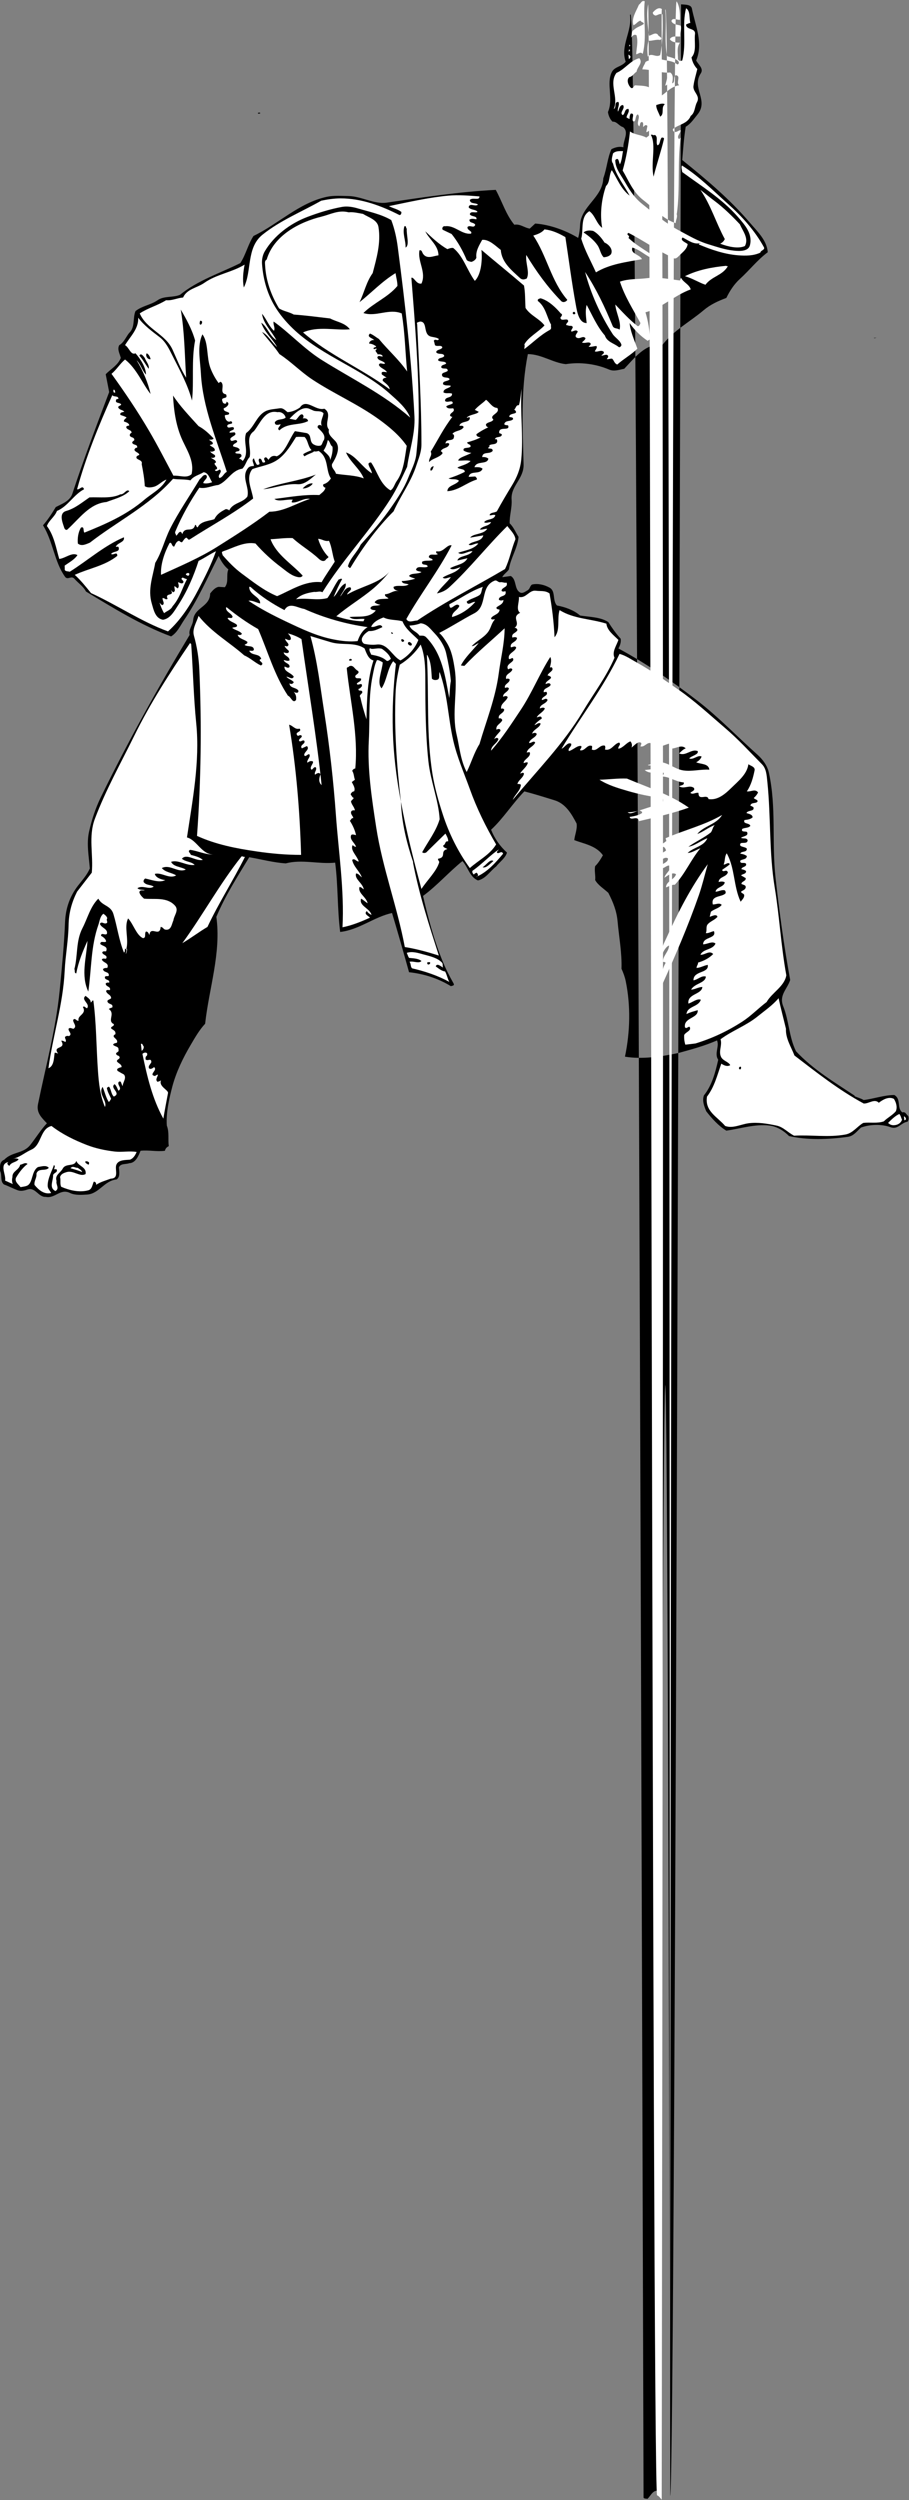 <?xml version="1.0" encoding="UTF-8" standalone="no"?>
<svg
   xmlns:dc="http://purl.org/dc/elements/1.1/"
   xmlns:cc="http://creativecommons.org/ns#"
   xmlns:rdf="http://www.w3.org/1999/02/22-rdf-syntax-ns#"
   xmlns:svg="http://www.w3.org/2000/svg"
   xmlns="http://www.w3.org/2000/svg"
   viewBox="0 0 3175.04 8723.853"
   height="8723.853"
   width="3175.04"
   xml:space="preserve"
   id="svg2"
   version="1.1"><rect x="0" y="0" width="3175.04" height="8723.853" fill="#808080" stroke="none"/><defs
     id="defs6" /><g
     transform="matrix(1.333,0,0,-1.333,0,8723.853)"
     id="g10"><g
       transform="scale(0.446)"
       id="g12"><path
         id="path14"
         style="fill:#000000;fill-opacity:1;fill-rule:nonzero;stroke:none"
         d="m 3937.68,25.105 c 31.16,-8.52 64.34,14659.194 63.66,14623.194 23.99,-2.1 58.96,0 63.67,-24.9 19.72,-99.8 68.6,-201.3 25.1,-304.7 12.56,-23.5 45.52,-47.5 27.35,-75.1 -57.16,-86.3 50,-158.5 -20.62,-243.2 -21.3,-25.6 -38.56,-53.6 -68.15,-70.4 -10.31,-61.9 -15.02,-130.2 -20.4,-195.5 140.56,-113.2 278.65,-228.9 397.69,-368.3 43.93,-51.3 99.75,-103.3 104.69,-172.8 -61.43,-45.8 -106.49,-104.7 -163.65,-156.7 -34.75,-31.6 -60.3,-71.6 -79.58,-111.5 -49.1,-18.6 -92.58,-37.8 -134.06,-72.8 -82.5,-69.3 -171.27,-114.6 -240.99,-202.2 -99.53,11.6 -166.78,-80.5 -225.07,-141 -28.25,-5 -59.18,-17.3 -88.77,-4.5 -77.57,33.2 -169.03,45.3 -254.66,31.8 -75.78,7.9 -142.8,58.5 -222.61,59 -43.04,-214.8 -30.49,-431.6 -25.11,-647.9 2.02,-85.2 -76.67,-125.3 -70.39,-206.9 3.36,-45.7 -12.78,-92.4 -11.43,-138.5 23.31,-22.2 34.97,-53.2 52.23,-79.6 -5.83,-67.5 -47.08,-124.2 -56.71,-191 -11.21,-16.8 -32.73,-29.8 -38.79,-45.5 l 49.99,6.9 c 34.98,-21.3 19.73,-75.1 52.46,-95.5 15.92,-10.1 31.83,3.8 45.51,11.2 15.24,8.3 14.35,27.4 27.12,34.3 33.86,7.7 70.84,-0.9 102.45,-18.3 37.66,-20.7 15.47,-73.3 43.04,-104.5 49.55,-9.9 98.42,-26.5 136.53,-59.2 56.26,-8.7 121.05,-8.7 165.89,-38.6 21.29,-33.8 44.38,-66.8 72.63,-97.7 2.91,-19 -3.36,-40.3 -13.45,-56.9 163.87,-88.8 314.74,-191.5 461.35,-304.7 128,-98.4 239.86,-216.1 354.64,-318.1 33.18,-29.6 59.41,-66.3 68.15,-106.9 44.61,-202.9 16.37,-409.36 38.79,-613.81 22.19,-201.75 49.99,-404.86 86.3,-602.36 -17.48,-54.7 -67.25,-88.77 -40.8,-154.68 34.08,-84.96 33.63,-180.01 74.88,-263.62 99.76,-106.94 225.29,-181.59 345.67,-261.4 l -2.46,-2.24 c 18.38,-7.84 37.66,-12.78 54.7,-22.86 62.09,8.07 120.16,29.36 179.56,29.59 42.6,-23.54 12.78,-76.67 47.75,-102.22 18.83,6.27 22.64,-13.68 34.08,-20.63 3.8,-10.31 4.03,-25.56 -4.49,-34.07 -37.21,-4.71 -55.37,-48.2 -99.98,-31.84 -48.65,17.94 -117.47,17.94 -172.84,-2.24 -23.54,-20.62 -42.59,-49.77 -77.34,-54.47 -116.8,-16.14 -237.62,-19.73 -345.45,4.48 -30.49,30.94 -70.17,55.82 -113.66,61.42 -85.41,10.76 -171.94,-17.93 -254.66,-29.59 -44.39,25.78 -87.65,74.21 -118.14,113.66 -11.66,28.24 -25.11,61.2 -13.67,93.26 47.74,59.18 67.25,135.17 84.06,209.15 -24.44,36.54 7.85,76.44 -6.95,113.66 -71.29,-31.61 -148.18,-52.24 -222.61,-72.86 -104.01,-22.86 -217.45,-39.45 -318.33,-22.64 30.72,146.61 33.86,299.27 4.49,443.19 -5.16,25.11 -14.35,49.55 -24.88,72.86 3.13,92.59 -14.8,187.19 -22.87,277.3 -5.38,62.55 -27.58,115.9 -54.47,168.14 -26.23,24.21 -61.43,45.51 -77.34,75.1 3.13,27.34 -5.84,54.92 0,81.82 18.6,17.93 32.72,41.47 45.5,63.66 -39.68,56.05 -108.27,66.59 -168.13,88.78 2.24,29.14 18.83,64.78 13.45,97.74 -29.14,55.37 -63.22,115.9 -129.57,136.3 -59.85,18.6 -118.14,36.72 -177.32,52.22 -69.72,-71.5 -124.2,-159.38 -195.48,-225.06 20.17,-51.34 53.12,-97.97 93.25,-134.06 -7.62,-30.94 -45.05,-57.39 -63.66,-81.82 -35.42,-27.35 -61.88,-72.41 -106.71,-81.83 -48.2,19.28 -58.29,78.24 -91.02,113.66 -80.47,-64.79 -148.18,-143.25 -231.79,-204.67 30.48,-129.8 63.44,-256.23 113.66,-379.53 18.6,-45.73 40.79,-89.89 65.9,-134.05 7.4,-13.24 -8.29,-13.24 -15.92,-15.92 -73.97,45.28 -159.38,72.85 -245.69,81.82 -32.06,115.67 -65.46,232.47 -99.98,347.7 -106.49,-23.76 -193.92,-98.87 -304.66,-111.42 -17.03,132.71 -11.88,271.48 -29.36,406.88 -97.29,-10.09 -194.81,21.07 -290.98,-4.49 -73.98,5.39 -142.8,23.99 -213.86,36.32 -69.05,-113.88 -141.46,-226.19 -193.24,-349.94 29.14,-212.29 -42.82,-417.41 -65.91,-627.46 -34.07,-36.32 -59.63,-81.38 -84.07,-122.85 -45.95,-77.79 -86.08,-160.29 -109.17,-247.71 -17.259,-66.81 -37.435,-151.54 -31.833,-227.32 15.246,-39.23 6.054,-80.47 11.433,-120.6 -12.554,-6.05 -19.504,-13.9 -22.64,-27.13 -47.75,-6.5 -95.946,5.38 -143.25,0 -11.657,-29.59 -29.141,-71.96 -65.907,-72.85 -20.847,-7.85 -51.785,-0.23 -61.421,-24.89 2.242,-23.76 8.515,-57.16 -13.676,-70.61 -72.633,-7.4 -102.672,-84.29 -172.84,-88.55 -31.832,-2.02 -71.285,-5.16 -99.981,8.96 -58.285,29.15 -88.101,-34.52 -143.25,-22.64 -42.816,-2.91 -60.75,58.74 -106.707,43.27 -17.484,-6.05 -38.109,-11.21 -56.937,-4.71 -25.781,9.19 -53.355,23.99 -81.824,34.3 -24.211,19.5 -9.418,55.37 -22.641,79.36 -0.898,26 -3.59,55.15 24.883,66.13 45.059,47.3 111.414,34.3 152.437,86.31 32.954,41.7 60.528,87.2 97.739,127.33 -30.711,32.28 -62.543,61.65 -52.457,111.41 45.285,221.26 104.914,440.96 127.332,666.03 13.453,134.73 26.23,271.02 31.832,404.63 3.59,80.48 28.023,149.75 75.101,211.4 25.332,32.95 53.801,63.44 70.391,102.22 -5.606,72.19 -20.402,144.15 -4.484,216.11 15.691,69.94 37.437,136.52 68.148,199.96 159.164,326.61 335.141,643.21 523.002,954.81 -8.29,30.7 17.93,56 20.4,86.5 6.72,75.8 98.86,77.1 99.98,156.7 13.45,16.3 29.37,35.6 49.99,38.8 l 36.32,-2.3 c 24.88,32.1 6.05,70.4 20.62,104.5 -24.43,19.9 -44.16,49.8 -56.94,79.6 -65.01,-126.7 -122.17,-257.6 -202.2,-375.1 -24.44,-36.1 -39.91,-74 -77.34,-97.7 -176.879,65.4 -341.871,168.1 -500.137,263.6 -14.125,28.7 -45.285,49.1 -68.152,75.1 -18.156,20.4 -39.231,-10.1 -54.699,11.2 -62.543,86.6 -70.614,206.9 -129.571,302.4 29.59,33.9 52.907,70.2 75.098,107 37.438,19.5 83.617,35.4 97.742,79.5 65.907,201.8 141.227,398 215.879,595.5 -6.726,34.9 -13.449,69.7 -20.398,104.6 30.711,31.7 71.285,52.3 88.769,95.5 -5.828,24.9 -22.64,50 -9.187,75.1 29.812,16.6 43.265,56.8 61.422,74.9 32.281,32.5 17.484,87 34.074,125.1 38.336,30.7 90.117,36.1 129.574,63.7 38.559,26.9 90.566,14.3 131.816,31.8 105.36,85.9 234.71,126.4 354.64,186.3 32.73,50.4 44.61,108.9 77.34,159.2 146.39,70.6 267.89,194.5 429.52,229.5 40.8,9 87.65,5.4 129.8,4.7 75.77,-1.8 150.2,-49.3 222.61,-38.8 213.41,31.4 426.6,64.2 641.13,75.1 37.44,-67.7 59.41,-144.6 109.18,-204.6 36.09,6 58.96,-18.4 90.79,-22.7 l 31.83,29.6 c 88.1,-6 183.38,-42.4 252.42,-84.3 7.17,24.7 10.31,51.6 11.44,77.4 5.37,108.9 132.03,158.9 136.29,272.8 21.3,58 23.99,117.7 47.75,170.6 20.85,10.5 45.51,17.9 70.39,11.2 -3.13,38.8 36.1,89.2 -2.24,118.4 -23.53,6.2 -36.76,34.3 -61.42,31.8 -15.7,14.3 -24.88,38.3 -27.13,56.7 34.08,78 -11.43,165.4 22.64,234.3 16.59,33.1 58.51,31.1 81.83,61.4 -34.08,91 38.78,178.9 25.1,272.6 15.03,45.5 38.12,93 79.59,-14570.924 5.6,-7.176 15.02,-4.484 22.64,-6.949 16.81,14.57 28.92,47.074 54.7,47.746 30.26,1.121 45.28,14619.827 79.36,-29.367" /><path
         id="path16"
         style="fill:#ffffff;fill-opacity:1;fill-rule:nonzero;stroke:none"
         d="M 3887.69,2.242 C 3908.76,14673.1 3878.05,14644.9 3890.15,14618.9 c -18.38,17.5 -42.81,-3.8 -54.7,-18.4 -0.45,-10.3 7.18,-15.5 15.92,-18.2 13.67,2.3 25.78,14.8 41.02,7 2.69,-79.4 2.02,-160.1 -13.67,-238.7 -23.99,-17.3 -52.01,16.8 -72.86,-9.2 -3.81,31.3 -4.26,64.1 4.71,93.2 22.42,-1.6 46.4,9.7 68.15,4.5 20.62,14.6 -12.56,20 -13.68,31.8 -16.81,15.9 -36.09,-4.7 -52.23,-6.7 -7.17,61.4 -16.81,123.1 -4.7,184.1 13.22,25.1 22.64,-14631.265 52.45,-14620.952 10.98,-3.363 19.06,-16.812 27.13,-25.106" /><path
         id="path18"
         style="fill:#ffffff;fill-opacity:1;fill-rule:nonzero;stroke:none"
         d="m 3976.46,14664.2 c 17.93,-31 19.06,-71.3 18.16,-106.7 -16.82,-2.3 -42.82,15.9 -49.99,-7 8.51,-22.4 37.43,-20.8 54.47,-27.1 8.29,-20.9 -7.4,-41.3 -2.24,-63.7 -19.06,-2 -49.99,6.5 -61.43,-15.9 12.34,-19.7 39.91,-19.9 59.19,-20.6 -20.85,-28 -10.76,-64.8 -11.44,-97.8 7.85,-10.9 14.35,-10.5 25.11,-6.7 26.68,102 -3.14,211.6 22.64,306.9 26.46,-17.7 16.59,-57.4 25.11,-86.3 -9.41,-0.7 -16.81,-6 -25.11,-9.2 -0.22,-34.1 56.95,-18.4 52.23,-56.7 -5.37,-45.5 11.22,-102.2 -20.39,-136.5 4.48,-25.8 15.69,-48.7 34.07,-68.2 -7.84,-33.2 -18.38,-65.9 -22.64,-100 -4.49,-35.6 42.37,-55.8 20.4,-95.5 -13.9,-25.5 -10.54,-60.9 -36.32,-79.5 -19.73,-48 -70.83,-49.1 -104.69,-77.4 -1.34,-6.7 1.57,-11.9 6.95,-15.9 16.14,-5.4 24.44,9.2 38.56,9.2 -0.45,-18.6 -27.8,-36.5 -8.97,-52.5 l 8.97,9.2 c -20.4,-149.3 -2.24,-302.6 -22.64,-447.9 l -2.24,2.3 c 9.41,-19.8 -4.26,-36.1 -4.71,-56.7 -73.53,23.7 -127.78,87.4 -188.53,134 -63.44,48.4 -86.76,114.8 -122.85,175.1 21.52,75.1 34.97,153.1 43.26,229.5 26.68,-20.6 64.57,-19 95.5,-36.3 19.29,11.7 32.96,27.8 47.75,45.5 -17.93,20.4 -29.81,-12.5 -47.75,-13.6 l 6.73,36.3 c -10.54,11.9 -18.38,-0.5 -24.88,-6.7 -1.57,9.8 3.58,22.4 -4.71,29.5 -16.14,1.8 -12.11,-16.8 -18.16,-25.1 -22.64,18.4 10.76,54.1 -8.97,70.4 -18.6,-8.9 -6.95,-46.8 -27.35,-40.8 -11.43,15.1 14.8,48.2 -13.67,45.5 -5.61,-9.2 -7.84,-19.9 -6.72,-31.8 -6.51,1.4 -12.34,5.6 -18.16,9 1.34,17.7 19.27,31.4 11.2,50 -24.88,1.5 -18.15,-30.1 -34.07,-36.4 -21.52,16.2 17.71,37.5 2.24,59.2 -20.4,0.9 -22.19,-25.3 -29.59,-38.8 -5.83,17.1 11.66,39.3 2.47,57 -27.58,2 -9.2,-35.2 -27.35,-41 30.71,68.6 -31.39,149 15.91,211.4 50.67,21.7 79.81,71.9 134.06,86.5 24.43,-27.6 -13,-52 -15.92,-79.6 -16.14,-9.9 -24.43,-28.9 -43.04,-31.8 -18.38,-16.8 -5.15,-49.6 11.21,-63.7 13.68,-4.2 13.9,11 22.87,15.9 36.76,-3.3 67.92,0 97.74,-20.4 l 45.5,-47.7 c 33.63,16.3 65.47,61.8 115.9,68.1 -20.62,16.8 13.68,56.1 -20.62,59.2 -16.37,-13.2 -0.45,-42.4 -20.4,-47.7 3.14,21.5 9.64,48.8 -11.43,63.6 -55.38,-5.4 -109.4,18.6 -163.65,18.2 2.24,16.1 14.57,29.6 18.16,43 23.99,19.5 58.95,3.6 86.53,18.4 28.92,-11.4 71.29,-7.8 99.98,-31.8 10.76,-1.6 11.66,13.2 6.73,18.1 -18.16,18.2 -42.82,22.2 -65.91,29.6 -18.38,90.8 -1.12,182.1 -11.21,272.6 10.76,23.3 27.12,48.7 27.12,-14616.4 13.9,14683 30.94,14681.7 41.03,14664.2" /><path
         id="path20"
         style="fill:#ffffff;fill-opacity:1;fill-rule:nonzero;stroke:none"
         d="m 3787.7,14666.4 c -10.08,-102.7 13.9,-207.1 -11.43,-309.1 -15.24,15.2 -21.97,1.5 -38.56,-2.3 1.8,40.4 12.78,68.2 2.24,111.4 -15.47,10.8 -26.9,-7.3 -36.31,-15.9 13.9,12.8 0.9,38.4 20.4,47.8 17.48,17.9 46.85,24 59.18,36.3 -5.38,11.4 -15.02,7.4 -20.4,18.2 -17.48,-5 -24.43,-20.2 -41.02,-27.2 -13.23,41.3 16.14,82.1 31.83,120.4 11.43,7 16.81,28.3 34.07,20.4" /><path
         id="path22"
         style="fill:#ffffff;fill-opacity:1;fill-rule:nonzero;stroke:none"
         d="m 3696.91,14400.5 v 11.5 l 6.73,-4.7 -6.73,-6.8" /><path
         id="path24"
         style="fill:#ffffff;fill-opacity:1;fill-rule:nonzero;stroke:none"
         d="m 3701.39,14380.1 c -0.67,-4.7 -5.37,-7.1 -6.94,-11.4 v 13.7 c 2.69,0 5.38,0.4 6.94,-2.3" /><path
         id="path26"
         style="fill:#ffffff;fill-opacity:1;fill-rule:nonzero;stroke:none"
         d="m 3703.64,14343.8 c 2.02,-5.8 -3.14,-15.4 -9.19,-15.9 l -2.25,24.9 c 4.94,-0.5 9.19,-7.4 11.44,-9" /><path
         id="path28"
         style="fill:#000000;fill-opacity:1;fill-rule:nonzero;stroke:none"
         d="m 4290.08,14343.8 -4.48,-15.9 4.48,15.9" /><path
         id="path30"
         style="fill:#ffffff;fill-opacity:1;fill-rule:nonzero;stroke:none"
         d="m 3930.95,14216.5 c -1.79,-17.7 -4.26,-40.8 -22.64,-45.5 4.48,17.2 8.97,35 13.45,52.2 4.26,0.9 11.66,-0.4 9.19,-6.7" /><path
         id="path32"
         style="fill:#000000;fill-opacity:1;fill-rule:nonzero;stroke:none"
         d="m 3905.84,14061.8 c -24.43,-19 0,-56.7 -27.12,-72.6 -8.52,22.8 -25.33,49.1 -22.87,68.1 16.37,4.7 37.67,13.3 49.99,4.5" /><path
         id="path34"
         style="fill:#000000;fill-opacity:1;fill-rule:nonzero;stroke:none"
         d="m 1530.26,14009.6 c -6.05,-2.3 -10.08,-5.8 -15.91,0 5.6,4.5 10.53,4.5 15.91,0" /><path
         id="path36"
         style="fill:#000000;fill-opacity:1;fill-rule:nonzero;stroke:none"
         d="m 3846.89,13882.3 c 22.41,-11.5 3.58,-43.8 15.91,-61.5 17.49,5.4 11.43,30.1 24.89,45.5 5.83,0.5 12.77,-0.2 13.67,-6.7 -17.48,-74.6 -44.39,-152.4 -61.42,-222.8 -18.39,81.6 17.03,184.7 -15.92,245.5 8.29,5.1 15.25,-6.8 22.87,0" /><path
         id="path38"
         style="fill:#ffffff;fill-opacity:1;fill-rule:nonzero;stroke:none"
         d="m 3660.37,13786.8 c -5.38,-25.8 -6.28,-54.1 -18.16,-77.4 -6.72,10.1 -6.5,46.2 -27.35,25.1 -0.22,-46.4 28.48,-81.4 50.22,-118.3 30.04,-51.2 57.84,-99.4 106.71,-138.6 69.71,-55.8 141.23,-115.9 218.34,-156.9 55.82,-29.6 108.95,-61.4 168.14,-79.6 52.9,-16.1 100.65,-33.2 154.68,-38.5 33.18,-3.4 83.84,-5 93.03,31.8 17.26,66.8 -30.04,119.5 -70.39,165.9 -92.59,106.2 -215.66,181.8 -327.3,263.6 -1.57,13.5 -6.95,25.1 -2.24,38.8 100.43,-62.8 182.93,-147.3 270.36,-225.1 82.49,-73.3 159.16,-158.5 211.62,-254.7 8.74,-16.1 -20.85,-18.8 -20.63,-31.8 -41.25,-19.3 -86.53,-19 -129.57,-15.9 -80.7,6.3 -158.04,32.5 -231.8,63.7 -1.79,6.9 7.85,5.1 11.43,9.2 -38.78,-13.3 -73.97,15.4 -106.93,31.8 -17.93,-17 18.16,-28.7 29.6,-38.8 -3.82,-30 -29.82,-47.3 -50,-68.1 -8.07,-8.3 -22.86,-24.7 -36.54,-11.5 -91.01,40.8 -172.39,100.5 -261.39,145.5 -19.05,-13 14.58,-14.3 0,-29.6 55.15,-52.7 120.16,-81.3 177.33,-129.5 -57.17,2.9 -98.86,57.8 -154.46,72.8 -12.11,-38.1 42.37,-39.4 56.72,-68.1 -92.36,-17.1 -188.31,-27.8 -270.58,-77.4 -29.37,65.7 -65.46,128.5 -86.31,197.7 14.8,54.3 -7.17,127.6 47.75,161.4 33.85,-24.4 41.7,-73.3 75.1,-97.7 -13.68,79.1 -4.71,167 22.64,245.5 25.11,23.1 16.14,64.1 34.07,93.2 32.51,-51.1 53.13,-110.7 104.7,-149.9 -26.68,52.9 -80.71,117.9 -97.75,188.7 -13.67,16.6 -3.58,40.8 0,59 15.25,15.4 37.44,13.9 58.96,13.7" /><path
         id="path40"
         style="fill:#ffffff;fill-opacity:1;fill-rule:nonzero;stroke:none"
         d="m 4199.29,13493.5 c 51.34,-38.3 103.34,-89 147.73,-136.5 16.81,-39.4 53.58,-82 29.59,-127.1 -39.23,-18.4 -100.2,-3.6 -145.49,13.5 12.33,5.8 21.52,14.7 27.13,27.3 -51.56,94.8 -81.38,198.4 -143.25,288.7 26.9,-20.4 56.71,-45.5 84.29,-65.9" /><path
         id="path42"
         style="fill:#ffffff;fill-opacity:1;fill-rule:nonzero;stroke:none"
         d="m 2817.03,13520.9 c 0.67,-27.4 -39.68,-2.7 -56.72,-20.6 2.69,-26 33.18,-14.8 47.75,-27.2 -14.79,-15.7 -49.54,13.3 -54.7,-15.9 12.55,-17.7 42.59,-11 52.23,-27.3 -13.45,-8.1 -41.47,7.8 -45.28,-13.7 8.52,-16.2 44.83,-7.6 38.56,-29.6 -13.45,1.8 -28.69,6.5 -41.03,-2.2 0.45,-22.7 23.99,-12.8 34.3,-29.6 -7.84,-24.7 -31.83,2 -45.5,-13.7 -3.82,-19.3 32.05,-23.8 20.4,-38.6 -54.93,-6.7 -95.5,51.1 -152.22,43.3 -11.21,3.8 -20.85,-11.2 -13.67,-20.6 l 52.23,-24.9 c 37.89,-47.5 65.01,-96.9 88.55,-152.4 7.39,-7.9 17.71,-8.8 27.35,-11.3 11.88,3.4 25.55,12.2 29.59,24.9 -5.16,39 16.36,72.2 34.07,104.7 40.58,3.4 76.45,-34.1 109.18,-59.2 5.6,-73.5 62.09,-118.1 113.65,-165.9 11.66,-10.7 25.78,-8.2 38.56,-2.2 19.95,35.6 -8.74,92.4 -2.24,138.5 58.73,-97.2 125.09,-188.9 204.67,-270.3 11.66,-12.1 29.59,-4.7 36.32,6.7 -95.28,110.1 -119.71,258 -199.97,377.3 23.77,7.4 49.32,15.9 65.91,36.5 45.06,-5.1 84.52,-23.3 122.62,-45.5 20.63,-134.2 36.99,-264.5 61.43,-397.9 7.39,-40.1 17.93,-106.5 63.66,-106.7 -3.59,35.7 -9.41,71.3 0,106.7 33.18,-60.7 60.53,-126.2 106.93,-179.5 12.34,-38.6 54.48,-45.5 81.83,-68.2 8.29,-3.4 13,6.5 15.92,11.4 -5.39,26.9 -37.67,42.9 -52.46,66 -71.96,112 -127.56,234.9 -161.41,363.6 65.46,-98.9 116.57,-206.5 161.41,-315.9 8.29,-20 27.35,-11.4 41.02,-22.9 12.33,42.6 -20.84,97.8 -25.11,147.8 40.13,-42 84.97,-91.9 132.04,-127.4 9.64,0.5 13.01,11.2 15.92,18.4 -43.27,80 -93.48,157.6 -120.61,243.2 52.68,18.4 106.04,13.5 159.17,20.4 64.11,8.3 133.38,-6 193.24,-13.6 3.14,4.9 2.91,11.4 6.72,15.9 13.23,-27.4 47.3,-37.5 56.94,-68.2 -94.37,-33.4 -172.83,-111.6 -266.09,-134.2 15.69,-51.6 24.21,-105.9 27.35,-159 -4.49,-3.1 -10.09,-3.8 -13.68,-9.2 -41.92,27.4 -80.25,66.2 -106.7,104.7 3.36,-45.9 27.57,-100.4 45.5,-150.2 -36.54,-36.1 -80.7,-59.6 -118.36,-93.2 -18.39,7.8 -17.26,22.2 -29.59,34.3 -11.89,2.2 -22.64,-5 -31.83,-2.5 4.92,7.8 13.44,15.2 4.7,22.9 -9.19,7.8 -23.76,-3.4 -36.54,-2.3 4.71,7.6 18.83,11 13.67,22.7 -15.91,13.9 -35.64,-4.1 -52.23,2.2 4.26,10.3 17.26,22.2 9.19,31.8 -15.24,-1.3 -29.14,-6.5 -45.5,-4.4 4.48,6.5 15.46,10.3 11.21,20.4 -12.33,11.6 -33.18,-3.6 -50,4.4 5.39,7 18.61,14.8 20.63,25.1 -15.47,18 -31.16,-6.5 -49.99,2.3 -19.06,8.5 0.44,26.7 4.48,36.3 -8.29,14.8 -25.55,2 -36.32,0 -10.98,10.1 21.97,26.2 -2.46,34.3 -11.21,-2 -19.51,2.9 -29.37,4.5 -1.12,13.9 21.52,17.9 6.73,31.8 -16.37,4 -35.87,-10.1 -41.03,11.2 6.28,8.3 16.82,19.1 2.47,25.1 -25.11,29.6 -68.82,75.1 -118.36,88.8 -7.63,-2 -20.63,-4.9 -15.92,-15.9 46.18,-35.9 51.56,-92.4 77.34,-138.8 -3.14,-13.4 6.5,-23.3 -8.97,-31.8 -54.7,-29.8 -97.07,-73.3 -147.95,-111.4 -0.68,8 4.03,19 0,27.3 22.64,42.4 81.37,71.8 118.36,111.4 -30.49,40.4 -82.95,57.9 -111.41,102.3 -3.15,43.9 -0.9,89.9 -9.2,131.8 -82.71,71 -170.37,141.4 -249.95,209.1 6.5,-61.4 -1.8,-145.5 -38.78,-181.8 -45.73,62.6 -68.15,146 -127.11,193.3 -13.23,1.3 -23.31,-3.2 -34.3,-7 -48.2,27.6 -91.91,68.6 -129.57,104.7 23.76,-48.6 77.11,-82.7 77.34,-141 -30.27,-3.6 -67.93,-24.7 -90.79,9.2 -5.83,8.1 -6.05,23.3 -20.62,20.4 -13.01,-65.7 42.14,-129.6 11.42,-195.5 -30.93,-5.6 -44.16,40.8 -59.17,34.1 21.07,-263 42.14,-525.7 43.26,-788.9 0.22,-81.1 -5.38,-161.6 -13.68,-243.2 -5.37,-52 -29.58,-94.4 -47.75,-141 -23.76,-60.5 -60.75,-116.8 -97.73,-170.4 -52.46,-76.7 -117.69,-151.5 -181.81,-222.8 -21.29,-46.4 -62.32,-78.3 -75.1,-127.4 4.93,-3.1 10.76,-15.2 15.92,-6.7 71.29,118.8 157.14,234.7 252.42,329.6 41.25,91.9 102.89,172.6 134.05,270.5 12.56,39.5 29.59,75.8 29.59,122.7 0.23,235.1 -14.79,470.1 -25.1,704.8 -6.06,14.1 9.86,11.6 15.91,15.9 48.65,1.3 15.48,-76.2 65.91,-88.6 15.92,-4 32.51,-4.2 45.51,-13.6 -5.15,-17.5 -22.42,5.8 -29.59,-11.5 3.59,-6.7 4.04,-16.3 6.95,-24.9 11.66,-11.4 38.33,4.5 43.27,-13.6 -9.42,-15.9 -31.84,-9.7 -36.55,-27.4 11.66,-17.9 43.49,-1.3 47.75,-22.6 -9.41,-15.3 -34.3,-6.7 -36.31,-25.1 13,-12.8 40.13,-2 47.75,-18.2 -8.52,-10.5 -27.58,-5.6 -29.59,-22.9 10.31,-15.9 37.21,3.2 38.78,-20.4 -10.09,-11.8 -43.27,-8.5 -31.83,-31.8 12.1,-13.7 35.64,-2.5 43.04,-18.1 -10.99,-14.6 -43.72,-7.2 -38.56,-29.6 14.79,-11 31.16,-3.6 45.5,-9 -5.15,-15.7 -45.28,-13.5 -43.26,-38.8 16.14,-9 31.83,-0.7 49.99,-6.7 2.92,-29.8 -42.82,-15 -40.8,-43.3 13.45,-14.1 44.61,10.8 45.29,-13.6 -11.22,-9.2 -27.13,-8.8 -38.56,-18.2 6.5,-16.2 27.34,-11.9 41.02,-11.2 15.47,-22 -19.73,-23.8 -18.38,-43.3 3.58,-4.5 8.07,-6.9 13.67,-6.9 -50.21,-64.4 -85.18,-135.4 -127.33,-204.5 11.43,-23.1 -13,-36.1 -8.96,-61.4 15.24,21.1 57.61,25.6 77.34,50 3.8,4.9 -4.71,12.5 -9.2,13.7 10.54,24.6 44.84,15 49.99,43.2 -7.17,8.5 -13.9,4.5 -22.64,2.3 4.49,30 32.51,11.9 47.75,29.6 3.37,11.2 6.5,22.4 -6.95,27.1 16.59,21.1 50.44,15 65.91,38.8 -2.24,12.7 -15.92,7.8 -24.88,8.9 8.96,32.1 63.22,13.9 61.42,47.8 -6.05,6.9 -10.99,-3.4 -18.38,0 19.73,20.2 60.08,17.9 70.61,34.1 l -22.86,11.4 c 18.83,23.1 48.42,40.3 65.91,59.2 21.96,-15.7 36.54,-47.3 66.12,-47.8 20.41,-33.8 -52.9,-41 -22.86,-68.3 -8.97,-17.1 -31.16,-12.2 -43.26,-27.2 -2.7,-8 5.6,-17.9 13.67,-18.1 -24.66,-11.2 -50.89,-26 -70.39,-41.1 -0.23,-16.3 18.83,-16.1 24.88,-18.1 -25.55,-13.9 -53.57,-22.2 -79.36,-29.6 2.47,-13.9 22.65,-9 20.4,-24.9 -12.55,-12.8 -46.85,0 -41.02,-22.9 13.23,-8.5 29.14,-12.5 45.51,-13.6 -25.33,-16.4 -73.76,-25.8 -77.34,-45.3 24.21,-1.6 49.76,4.2 72.85,-2.5 -20.84,-21.9 -56.26,-26.2 -77.34,-38.5 12.34,-12.1 43.5,-5.4 43.27,-25.1 -30.49,-16.4 -72.86,-32.1 -95.5,-38.6 20.17,-9.4 42.59,1.1 61.42,-13.7 -18.83,-26.7 -67.25,-26 -68.37,-61.4 66.36,4.3 110.97,49.8 172.84,68.4 2.91,8.5 -4.26,12.7 -8.97,18.1 l -38.78,-2.2 c 9.64,41.9 65.91,8.7 81.82,47.7 -12.55,11.2 -30.71,8.8 -47.75,9 13.46,41 74.43,12.3 81.83,50 -9.64,8.5 -22.42,10.3 -36.32,9.2 2.47,35.9 44.84,14.3 61.43,36.3 1.12,18.4 -17.94,11.2 -27.35,15.9 2.91,5.4 12.33,11.2 9.19,15.9 -1.57,-1.1 -2.69,-3.1 -4.71,-2.2 11.66,12.1 27.13,6.7 41.02,13.7 10.77,5.1 11.89,21 2.25,27.1 -1.35,-2.7 -4.26,-2.2 -6.73,-2.2 3.14,20.1 36.32,6 40.8,27.3 -3.59,6.7 -10.76,6.1 -15.91,9.2 -5.39,45.3 66.8,6.9 52.23,45.3 -7.62,1.8 -17.27,-0.5 -22.64,6.9 6.5,26.5 37.88,12.6 52.23,29.6 -1.12,14.8 -15.02,9 -22.64,13.5 -0.9,27.1 61.42,10.5 31.83,41 h -4.48 c 12.1,7.8 10.76,29.8 29.36,27.3 9.2,30.3 10.09,63.9 15.92,95.5 -10.09,-137.8 11.21,-275 -2.24,-413.8 -5.61,-57.4 -25.56,-104.9 -54.48,-152.2 -30.48,-49.8 -60.75,-100.9 -88.77,-152.4 -13.45,-9.9 -38.78,-4.7 -43.04,-22.7 9.86,-3.1 22.86,6.3 34.08,0 -8.75,-30.9 -49.55,-19 -65.91,-41 10.76,-8.8 27.12,1.8 40.8,0 -12.11,-24.7 -50.89,-20 -65.91,-43 13.67,-3.2 27.8,5.6 43.27,4.4 -21.08,-34.9 -83.62,-26.6 -99.99,-52.2 25.78,4.5 51.34,9 77.12,13.5 -11.44,-40.4 -61.87,-30.3 -86.31,-54.5 16.82,-10.3 37.21,10.3 56.94,6.7 -28.47,-35.4 -78.23,-40.3 -118.36,-54.5 23.31,-18.8 54.7,11 84.29,9.2 -21.97,-32.7 -81.16,-24 -88.78,-54.7 l 59.19,13.7 c -20.18,-39 -68.83,-38.3 -102.45,-59.2 14.35,-13.9 42.14,0.9 61.42,7 -26.45,-35.9 -70.61,-38.8 -104.46,-61.5 12.1,-12.5 31.83,1.8 47.74,2.3 -23.98,-32.1 -59.4,-59.9 -81.82,-95.5 27.13,6.3 50.44,15.9 72.63,36.5 121.73,112.1 222.61,242.6 340.98,359.2 18.15,-24.9 43.71,-46.7 47.74,-77.4 -23.76,-56.9 -34.07,-119.7 -61.42,-175.1 -171.5,-101.1 -350.84,-191 -516.05,-302.4 -21.3,0.9 -50.22,-17 -63.67,9.2 83.17,147.7 188.31,281.6 266.1,432 -26.23,8.7 -50.22,-45.3 -88.77,-34.1 -6.5,-6.7 1.57,-16.3 9.19,-15.9 -15.25,-12.8 -50.89,8.1 -54.48,-18.2 5.61,-10.5 21.3,-6.9 22.64,-18.3 -20.39,-6.8 -43.71,0.9 -61.42,-9 -7.84,-27.6 32.06,-8.7 31.84,-29.6 -22.65,-11 -62.1,10.5 -68.16,-18.2 8.3,-10.5 21.97,-7.4 31.83,-13.6 -23.08,-13.7 -61.19,-3.2 -72.85,-22.7 10.53,-9.2 24.43,-10.5 36.54,-15.9 -26.23,-8.1 -53.13,-13.2 -79.58,-13.7 4.48,-19 27.57,-12.7 40.8,-20.4 -28.25,-16.8 -62.77,-0.4 -88.55,-13.6 -2.24,-18 21.07,-22 34.07,-27.4 -33.18,12.8 -52.9,-15.9 -84.06,-15.9 -3.81,-14.8 13.67,-16.8 20.4,-25.1 -27.35,-5.6 -66.13,4.3 -81.82,-22.7 9.86,-7.8 21.29,-12.5 34.07,-13.6 -19.28,-11 -49.77,1.8 -59.18,-20.4 6.72,-14.1 21.29,-9.2 31.83,-13.7 -38.11,-48.2 -105.36,-31.6 -154.46,-38.6 24.21,-21.3 58.96,-7.1 88.55,-11.4 l -6.72,-13.7 c -56.5,1.2 -108.95,13 -159.17,29.6 71.96,61.2 150.87,106.3 220.59,165.9 32.95,28.5 66.36,62.6 90.79,95.5 -56.26,-68.4 -166.56,-85.2 -247.71,-134 1.34,17.2 34.75,26.4 18.16,43.2 -33.18,-0.7 -43.49,-40.1 -59.19,-54.7 10.99,25.6 38.79,51.6 31.84,77.4 -35.2,-15.7 -46.18,-60.3 -70.39,-79.6 15.24,35.4 31.6,72.2 49.99,104.4 -6.73,6.1 -13.68,-1.3 -20.4,-2.2 -25.33,-35 -40.58,-74 -65.91,-108.9 -61.42,-16.6 -123.07,3.1 -184.27,-7 28.24,28.7 70.62,38.3 106.93,43.3 15.69,-2.7 32.73,7.1 47.75,-2.3 119.93,192.1 278.65,357.1 400.15,547.9 37.44,59 67.48,124.7 97.74,188.5 14.12,98.7 48.2,197.1 43.04,295.7 -17.03,331.6 -54.69,661.1 -97.74,991.1 -6.95,55.2 -19.05,110.3 -38.56,161.4 -60.3,35.2 -129.79,48.7 -195.48,68.2 -30.48,9.2 -63.89,14.5 -93.25,9.2 -69.05,-12.6 -138.09,-33.9 -204.68,-59.2 -99.98,-38.1 -195.48,-109.2 -249.95,-202.2 -12.78,-22 -17.71,-49.8 -15.92,-72.9 6.73,-95.7 33.85,-186.3 84.07,-263.6 30.94,-48 69.94,-91.5 111.41,-129.6 165.22,-150.9 394.11,-224.8 554.61,-368.3 46.18,-41.3 97.3,-83.6 120.61,-141 -156.92,137.6 -344.33,228.2 -520.53,338.7 -102.68,64.4 -194.81,164.3 -282.02,225.1 -4.03,-20.2 10.76,-35.2 2.24,-54.5 -30.71,27.8 -43.71,69.5 -70.39,100 7.4,-59.2 57.62,-101.8 84.07,-154.7 -40.57,25.6 -54.25,79.6 -88.55,102.5 17.94,-56.3 67.92,-95.5 93.03,-143.3 -31.38,28 -54.25,72.6 -88.55,88.6 32.06,-42 72.19,-84.6 102.23,-129.6 66.36,-43.1 125.76,-104.3 191,-147.7 125.31,-83.2 265.2,-143.5 388.71,-231.8 61.2,-43.8 124.42,-95.5 168.36,-159.2 -12.33,-72.2 -17.48,-148.9 -59.18,-206.9 -12.78,-18 -17.27,-43.3 -36.32,-54.5 -61.42,36.5 -76.22,108.7 -113.66,163.7 -6.95,1.3 -12.1,-1.4 -15.91,-7 2.02,-20.8 18.38,-35.6 20.4,-56.7 -56.94,35 -93.03,102.9 -152.22,122.8 23.99,-56 80.26,-93.9 104.47,-152.4 -50.22,19.3 -109.17,18.2 -163.65,27.3 -4.48,21.6 -28.69,33.2 -22.86,56.8 21.07,34 50.66,89.2 25.1,127.3 -14.57,21.7 -52.68,43 -43.26,75.1 -32.28,38.1 23.31,90.8 -27.13,122.6 -52.46,-14.3 -106.03,63.5 -143.24,7 -21.97,-15.1 -45.51,-25.4 -72.86,-27.4 -13.9,10.8 -26.01,25.6 -45.51,22.9 -29.14,-4.7 -61.87,-5 -86.31,-18.4 -51.11,-28 -63.89,-92.4 -111.41,-127.1 -20.63,-54 22.41,-116.4 -20.4,-163.9 -6.28,7.9 -13.68,12.8 -22.64,13.7 6.05,2.2 10.31,9.2 15.91,13.7 0,25.1 -25.33,9.8 -36.54,20.4 2.92,15.2 25.56,2 25.11,20.6 -11.66,14.3 -22.87,10.5 -38.78,18.2 0.89,17.2 16.59,14.1 25.1,27.1 -7.39,25.3 -36.98,-13.9 -41.02,15.9 6.05,16.6 44.16,20.2 25.11,38.8 l -29.59,-2.3 c -1.12,17.3 36.99,11.2 22.86,31.9 -14.12,4.4 -31.61,-10.6 -36.54,6.7 1.57,20.2 45.51,5.6 22.87,29.6 -23.09,-13.9 -37.89,15.9 -36.54,34.1 8.29,4.4 27.12,-1.2 25.1,13.6 -10.31,9.7 -34.07,6.5 -31.83,27.4 15.92,4.2 43.27,28.7 15.92,38.5 2.24,-19 -21.3,-11.8 -22.64,0 -15.25,35 35.64,8.8 20.4,43.3 -43.04,7.4 -4.49,51.6 -29.6,72.6 -6.27,2.3 -9.63,-3.1 -13.67,-6.7 -19.28,25.3 -35.87,55.8 -47.75,86.3 -25.33,65.5 -10.53,149.8 -47.75,200 -32.28,-68.6 -13,-152.9 -8.97,-229.6 10.77,-200.6 92.81,-389.6 152.22,-577.4 -19.28,-10.1 -21.74,-31 -43.27,-36.4 -15.69,18 21.08,33.9 2.47,50 -9.64,-2.7 -22.19,-17.5 -29.59,-2.2 39.46,9.6 -22.86,35 6.73,43.3 -0.45,17.4 -22.2,18.8 -29.59,29.5 9.41,-5.3 31.16,-1.1 22.86,13.7 -8.74,7.6 -23.54,11.9 -27.35,22.7 9.19,-5.4 19.73,-0.3 27.35,4.4 1.35,18.7 -19.95,20.9 -29.59,31.9 5.6,4 14.12,0.9 18.16,9.2 -0.23,11 -15.02,15 -22.65,22.6 9.87,0.2 20.63,-1.6 27.13,7 -26.9,28 -53.13,53.5 -88.55,72.6 -52.9,58.3 -110.74,118.8 -149.97,179.6 3.81,-81 15.47,-167.7 47.75,-245.5 28.69,-69.3 79.36,-135.2 61.2,-215.9 -28.25,-27.1 -71.29,-6 -106.71,-9.2 -47.299,88.3 -92.584,177.6 -143.248,263.6 -67.699,115.3 -142.352,226 -220.586,334.3 29.812,24.6 51.109,60.7 79.582,84.1 68.148,-52.7 104.914,-146.7 149.973,-202.3 -14.575,66.4 -44.614,136.1 -81.825,197.8 23.985,-23.6 31.61,-58.1 54.7,-84.1 0.894,38.6 -30.715,90.6 -61.426,125.1 -27.574,-13.5 -37.438,34.7 -61.422,47.7 30.711,51.6 80.477,95.3 77.34,161.2 34.297,-45.9 81.597,-80.2 125.09,-113.6 37.437,-28.7 55.816,-69.1 77.112,-111.2 42.82,-85 88.77,-168.2 113.88,-261.6 12.33,109.1 -4.48,235.6 18.16,352.4 -17.71,65.4 -53.13,128.4 -84.29,181.8 22.65,-133.2 22.87,-266.6 31.83,-400 -33.17,51.6 -54.47,108.5 -79.58,163.7 -42.589,93.9 -153.108,120.2 -193.237,213.6 47.3,31.6 105.363,46.7 154.683,77.4 36.764,-3.2 65.454,13.6 99.984,15.9 22.86,51.1 81.82,56 125.09,86.3 71.51,50.4 161.63,61.2 236.5,106.9 -8.29,-41.9 -13.45,-91 -4.71,-134.3 48.2,94.4 13.68,232.3 109.18,309.4 103.57,83.4 230,134.5 345.68,200 36.31,7.8 77.11,13.6 113.65,13.6 121.51,0.3 239.64,-43.7 345.45,-97.7 9.42,-1.8 13,11.9 11.44,18.2 -21.97,17.2 -49.32,21 -72.86,34 114.78,23.6 230.45,50.3 347.92,61.5 61.2,5.6 124.19,0.2 184.05,-4.5" /><path
         id="path44"
         style="fill:#ffffff;fill-opacity:1;fill-rule:nonzero;stroke:none"
         d="m 2132.84,13418.4 c 32.29,-21 84.07,-33.8 90.8,-77.3 15.24,-94.6 -11.89,-184.7 -34.08,-270.4 -38.11,-52.6 -49.09,-113.6 -77.34,-170.6 69.94,55.4 133.16,123.1 211.62,170.6 3.59,-25.1 10.99,-48.6 11.21,-75.1 -55.15,-66.8 -140.78,-99.7 -199.96,-159.1 74.42,-24.5 150.2,28.7 225.07,-2.3 19.28,-113.6 20.62,-227.3 31.83,-340.9 -47.3,69 -110.29,123.5 -166.11,191 -17.26,10.5 -33.4,24.6 -52.24,31.8 -22.41,-21.3 15.92,-26.2 25.11,-38.8 -13.22,4 -31.61,-8.5 -29.59,-20.4 15.7,-0.2 28.7,-7.2 40.8,-15.9 -3.36,-9.4 -14.35,-2.2 -15.69,-13.7 6.73,-7.6 13.45,5.4 20.4,-2.2 -19.28,-10.3 1.12,-18.9 4.48,-31.9 3.81,2.1 25.78,2.7 29.59,-11.4 -10.76,-3.1 -27.79,11.2 -31.83,-6.7 6.73,-20.4 33.18,-16.8 45.51,-34.1 -10.31,-9.9 -30.49,11 -36.54,-9.2 9.41,-20.4 36.09,-23.3 47.75,-43 -11.66,1.1 -39.46,9.8 -29.37,-13.7 l 27.13,-18.2 c -10.54,0 -25.34,-3.5 -22.65,-18.1 14.8,-14.4 39.23,-28.5 40.8,-50.2 -163.87,121.7 -354.64,200.2 -509.1,334.2 89,39.2 193.69,10.1 275.06,18.2 -28.24,38.3 -77.79,43.2 -115.89,63.6 -71.29,8.3 -142.8,18 -213.64,22.9 -27.35,15.9 -59.86,19.1 -86.53,36.3 -45.96,75.6 -77.34,163 -81.83,252.2 -0.45,13.2 -4.26,27.1 9.19,34.3 41.7,141.9 192.34,220.4 322.82,252.2 52.23,12.8 98.86,40.6 159.16,25.1 27.35,3.2 56.72,-4.7 84.06,-9.2" /><path
         id="path46"
         style="fill:#000000;fill-opacity:1;fill-rule:nonzero;stroke:none"
         d="m 2389.75,13332.1 c -3.14,-37 18.61,-97.3 -6.95,-111.4 1.79,41.7 -20.17,83.6 -6.73,125.1 12.56,4.5 6.73,-10.3 13.68,-13.7" /><path
         id="path48"
         style="fill:#000000;fill-opacity:1;fill-rule:nonzero;stroke:none"
         d="m 3551.42,13250.3 c 25.11,-10.5 52.01,-40.1 38.56,-68.1 -11.43,-13.5 -26.68,-17.1 -43.27,-18.4 -19.05,18.8 -20.39,47.3 -36.31,70.6 -21.52,31.6 -56.94,58.5 -81.83,74.9 14.8,13.4 37.89,13 56.72,9.1 26.9,-14.7 50.22,-42.8 66.13,-68.1" /><path
         id="path50"
         style="fill:#ffffff;fill-opacity:1;fill-rule:nonzero;stroke:none"
         d="m 4267.44,13113.8 c 1.57,-4.3 5.83,-1.4 8.97,-2.3 -32.51,-55.8 -94.16,-58.7 -131.82,-109.1 -41.7,14.3 -79.13,39.2 -120.38,50.2 74.87,37.4 159.39,53.3 243.23,61.2" /><path
         id="path52"
         style="fill:#000000;fill-opacity:1;fill-rule:nonzero;stroke:none"
         d="m 3378.59,12838.7 c 6.72,-10.7 -13.91,-13.9 -13.68,-2.2 0,6.5 10.98,10.5 13.68,2.2" /><path
         id="path54"
         style="fill:#000000;fill-opacity:1;fill-rule:nonzero;stroke:none"
         d="m 1187.05,12786.5 c 1.12,-7.4 -1.12,-13.7 -6.73,-18.2 -12.32,-0.6 -5.82,16.2 -4.7,22.7 4.7,0.6 8.52,-0.5 11.43,-4.5" /><path
         id="path56"
         style="fill:#000000;fill-opacity:1;fill-rule:nonzero;stroke:none"
         d="m 5151.81,12693.2 c -6.06,-0.6 -12.33,-8 -18.38,-2.2 6.72,-0.9 12.32,1.1 18.38,2.2" /><path
         id="path58"
         style="fill:#000000;fill-opacity:1;fill-rule:nonzero;stroke:none"
         d="m 884.641,12565.9 c -14.575,-5.4 -33.18,19 -22.645,34.3 11.883,-5.8 19.953,-20.9 22.645,-34.3" /><path
         id="path60"
         style="fill:#000000;fill-opacity:1;fill-rule:nonzero;stroke:none"
         d="m 850.566,12572.8 c 7.399,-21 28.469,-41.7 22.864,-63.6 -18.606,25.3 -33.625,54.2 -54.7,77.3 10.09,19.3 24.887,-5.4 31.836,-13.7" /><path
         id="path62"
         style="fill:#ffffff;fill-opacity:1;fill-rule:nonzero;stroke:none"
         d="m 677.949,12370.4 c -14.347,-4.7 -11.207,7.4 -11.433,15.9 10.539,1.6 7.625,-10.5 11.433,-15.9" /><path
         id="path64"
         style="fill:#ffffff;fill-opacity:1;fill-rule:nonzero;stroke:none"
         d="m 696.109,12334.1 c -3.363,-4.5 -11.211,0.2 -13.675,-6.7 -8.52,-23.3 21.296,-13.9 29.589,-27.4 -2.914,-9.4 -23.089,-8.5 -15.914,-20.4 8.293,-13.4 24.657,-10.3 34.075,-22.8 -9.641,-2.7 -27.797,-2.5 -22.868,-18.2 12.332,-5.4 25.782,-7.2 36.543,-15.9 -7.175,-6.3 -16.816,-12.1 -15.918,-22.7 11.883,-4.7 28.247,-7.4 31.832,-22.8 -5.828,-3.8 -14.347,-0.7 -18.156,-9 1.344,-19.3 30.262,-14.8 31.832,-34.1 -6.054,-1.8 -10.09,-8.3 -11.433,-13.6 3.14,-18.9 26.453,-8.1 27.351,-29.6 -2.469,-4.5 -16.367,-9.7 -11.433,-18.2 6.722,-12.3 33.175,-6 27.347,-27.3 -8.293,3.3 -13.226,-6.5 -15.914,-11.2 5.379,-15.7 25.555,-15.5 29.363,-29.6 -6.722,-5.4 -21.742,-6.5 -15.914,-20.7 10.086,-11.2 36.09,-11.8 29.59,-34 8.293,-42 16.59,-89.3 18.16,-129.6 14.571,-9.9 32.954,-8.1 49.989,-4.5 29.593,6.5 49.543,33.6 77.34,43.3 -28.918,-54.3 -84.29,-80.1 -129.571,-118.4 -106.484,-90.6 -228.883,-143.2 -352.402,-193.2 -8.969,8.9 1.566,38.8 -20.402,29.6 -15.915,-26.7 -21.071,-61.9 -18.157,-93.3 20.848,-18.8 49.766,-3.6 70.391,4.7 162.301,125.8 351.059,218.8 488.926,375.1 33.62,-5.7 69.27,-1.4 102.22,-9.2 19.51,26.2 51.34,31.8 77.34,47.7 28.7,-2.5 36.32,-38.1 49.99,-58.9 -15.91,-5 -34.97,-10.1 -52.23,-4.8 2.47,17.1 34.07,30.8 15.92,47.8 -18.61,2.2 -22.87,-15.2 -36.54,-24.9 -58.29,-97.7 -124.65,-192.3 -175.083,-293.2 -32.281,-65.5 -47.973,-135.9 -86.309,-198 -13.675,-79.5 -45.058,-154.4 -20.398,-238.5 10.758,-36.5 20.176,-87.6 65.906,-95.5 44.384,6.8 67.704,53.2 91.014,88.6 51.56,79.3 89.45,168.3 118.14,256.9 33.18,16.1 67.25,39.9 102.23,56.9 -27.58,-78.7 -65.91,-153.3 -104.47,-227.3 -46.18,-88.5 -102.45,-176.6 -177.324,-243.4 -155.574,56.7 -299.273,154.9 -452.383,225 -29.816,37.2 -61.648,76.5 -95.5,107 84.067,38.3 177.324,53.1 249.957,111.4 0,29.8 -24.66,0 -36.316,11.4 12.328,18.2 55.82,7.8 43.265,40.8 -5.382,4.3 -9.64,-1.3 -15.918,2.2 13.899,25.4 53.579,24.5 47.75,54.7 -116.796,-49.9 -211.843,-135.6 -318.328,-202.4 -10.312,4 -27.351,0.2 -29.59,13.7 1.122,5.1 -0.449,15 0,22.6 26.227,18.4 58.286,35.7 75.098,61.5 -32.058,18.6 -70.617,-18.4 -106.933,-22.7 -19.5,66.1 -30.04,136.3 -72.633,193.3 10.761,32.2 46.629,54.6 58.961,88.5 65.457,27.6 97.515,95.1 159.164,127.3 -8.969,27.6 -25.332,-4.5 -40.801,0 52.008,189.9 126.434,372.6 206.914,552.4 9.641,-13 33.176,-1.3 36.316,-20.4" /><path
         id="path66"
         style="fill:#ffffff;fill-opacity:1;fill-rule:nonzero;stroke:none"
         d="m 1841.87,12263.7 c 19.05,-7.4 43.93,2.2 58.95,-15.9 -3.81,-25.3 -22.64,-50.4 -8.96,-77.4 -6.95,15.1 -30.27,9.9 -25.11,-6.7 17.48,-18.4 48.87,-41.2 36.32,-72.8 -8.52,-9.7 -8.75,-24.7 -18.16,-31.9 -14.35,-4.4 -30.27,-0.9 -43.04,6.8 -27.35,16.3 -7.4,55.8 -41.03,66.1 l -68.15,11.2 c -35.19,-49.1 -57.61,-126.4 -106.93,-147.7 -27.8,9.6 -41.02,-8.8 -47.75,-20.4 -6.72,4.5 -11.21,18.4 -20.4,13.6 -19.5,-10 18.83,-30.9 -13.67,-29.5 -6.73,7.6 -5.61,24.4 -20.4,22.6 -13.9,-13.9 18.16,-36.1 -13.68,-36.3 -8.52,11.9 -14.12,25.1 -18.16,38.5 -17.25,-11.6 1.12,-29.8 0,-45.2 -12.77,-0.5 -25.77,-1.6 -34.07,-11.5 -43.71,-53.1 10.76,-111.6 -4.48,-168.3 -28.25,-37.7 -86.09,-35.5 -106.94,-81.9 -4.03,8.1 -12.1,6.1 -18.15,9.2 -26.45,-13 -53.36,-28.4 -68.15,-59.1 -22.87,-10.8 -81.6,-10.1 -97.74,-47.8 -11.44,-2 -5.16,13.5 -15.92,13.7 -12.11,-50.9 -60.3,-3.4 -75.1,-54.5 -2.24,4.7 -4.03,9.9 -9.19,13.7 -14.35,0.4 -15.91,-16.4 -27.12,-22.9 -0.45,10.8 -9.42,13.7 -4.71,25.1 37.66,89.7 86.53,177.1 141.01,256.9 38.33,-8 73.3,12.1 111.41,15.9 55.37,22.7 78.68,87 141,95.5 20.41,20.2 23.32,47.8 43.05,68.2 12.55,50.9 -27.35,115.2 25.1,152.2 37.22,45.3 64.57,127.6 138.77,111.4 20.62,4.3 43.04,-10.5 47.75,-31.8 -18.61,-15.9 -48.2,-4.5 -63.67,-27.4 0.23,-22.4 23.77,-14.1 34.08,-11.2 -2.02,-13.9 -25.33,-25.1 -6.95,-36.3 47.75,46 115.9,27.4 168.36,54.5 -3.37,17.7 -20.18,16.8 -31.84,15.9 11.66,10.5 0.9,32.1 -13.67,20.4 -11.21,-9 -17.04,-22.2 -27.35,-29.6 l -36.32,7 c 25.56,26 75.77,79.8 120.38,56.7 l 20.63,-9" /><path
         id="path68"
         style="fill:#ffffff;fill-opacity:1;fill-rule:nonzero;stroke:none"
         d="m 1789.41,12109 c 21.52,-21 18.61,-54.7 41.02,-77.3 -14.57,-6.3 -32.95,-12.8 -47.75,-22.7 -2.24,-6.2 3.14,-9.6 6.73,-13.6 15.24,11.9 36.99,16.8 54.7,27.3 l -2.24,2.3 c 10.76,-2.1 19.5,-1.8 29.59,2.2 62.09,-39.7 40.35,-113.9 72.63,-161.4 -10.98,-17 -24.43,-28.5 -43.27,-34.1 -7.39,-8.3 2.7,-19.3 11.44,-20.4 -5.38,-21.3 -20.4,-28.4 -36.32,-43.2 -88.32,4.4 -175.75,-12.2 -263.85,-22.7 25.11,-20.2 72.86,0.5 109.17,-4.7 -5.38,-3.8 -8.3,-9 -6.72,-15.9 34.52,-4.7 68.14,27.6 106.7,20.6 -79.13,-24.2 -153.56,-75.3 -238.52,-75.1 -97.52,-74.4 -201.76,-139.9 -304.65,-204.7 -106.04,-66.8 -219.69,-114.5 -332.007,-165.8 -3.586,61.2 19.726,129.5 49.992,186.5 14.575,8.9 11.435,-21.1 27.345,-20.7 6.73,12.6 12.33,31.9 29.6,34.1 4.25,-5.4 9.63,-8.5 15.91,-8.9 8.3,8.9 13.23,21.5 24.88,27.3 10.09,-2.5 10.09,-17.5 22.87,-9.2 118.14,76.5 253.99,148.9 370.56,238.8 -6.95,53.3 -46.18,120.6 -4.7,172.6 52,19.5 107.6,23.3 156.92,61.4 43.49,33.8 72.4,84.1 99.98,127.3 19.5,1.8 33.62,0.3 49.99,0" /><path
         id="path70"
         style="fill:#ffffff;fill-opacity:1;fill-rule:nonzero;stroke:none"
         d="m 1953.28,12052.3 c 3.36,-24 -3.58,-54.7 -13.67,-79.6 1.57,24.9 -23.32,38.8 -38.79,56.7 13.45,18.7 20.18,39.5 25.11,61.5 14.8,-8.5 11.43,-27.6 27.35,-38.6" /><path
         id="path72"
         style="fill:#000000;fill-opacity:1;fill-rule:nonzero;stroke:none"
         d="m 2548.69,11936.2 c -5.83,-8.1 -5.38,-23.6 -18.16,-24.9 -6.95,9.9 6.28,28.5 18.16,24.9" /><path
         id="path74"
         style="fill:#000000;fill-opacity:1;fill-rule:nonzero;stroke:none"
         d="m 1855.54,11888.4 c -27.13,-21.3 -63.22,-59.8 -106.93,-56.7 -68.6,5 -134.06,-23.1 -202.43,-29.6 100.43,38.1 212.07,48 309.36,86.3" /><path
         id="path76"
         style="fill:#000000;fill-opacity:1;fill-rule:nonzero;stroke:none"
         d="m 1837.16,11836.2 c -7.4,-16.1 -37.21,-30.7 -58.96,-29.6 14.8,16.6 38.34,33 58.96,29.6" /><path
         id="path78"
         style="fill:#000000;fill-opacity:1;fill-rule:nonzero;stroke:none"
         d="m 759.773,11790.7 c -36.539,-34.5 -89.222,-45.7 -134.281,-63.4 -99.308,-8.8 -158.937,-97.3 -229.554,-161.4 -7.172,-6.8 -15.915,2.2 -18.157,8.9 -10.312,32.1 -34.301,87 11.434,100 51.336,14.8 92.359,49.5 136.297,79.6 59.183,2.7 129.574,-8.3 181.804,18.1 22.196,-3.5 36.543,35.7 52.457,18.2" /><path
         id="path80"
         style="fill:#ffffff;fill-opacity:1;fill-rule:nonzero;stroke:none"
         d="m 1719.02,11515.6 c 48.87,-44.6 104.69,-75.7 152.44,-120.3 10.09,-9.5 26.67,-21.1 40.8,-9.2 4.93,9.4 11.43,9.2 18.15,18.3 -27.79,28.1 -49.09,65.3 -61.42,106.8 22.87,-0.5 38.56,-17.5 63.67,-11.5 18.16,-37.9 19.5,-83.1 34.07,-122.6 -25.55,-40.4 -54.47,-80.5 -77.11,-120.6 -95.95,11.4 -181.14,-47.8 -261.62,-81.8 -76.89,31.8 -140.78,83.4 -206.69,131.8 -43.04,31.8 -79.35,69.5 -113.65,109.2 0.45,8.5 -11.43,17.4 4.48,22.8 60.98,20.4 123.07,57.4 188.75,45.3 44.17,-50.4 96.63,-98.9 149.98,-138.5 31.83,-24 62.77,-52.9 102.22,-59.2 9.64,-1.4 19.28,-0.5 25.11,9.2 -64.56,70.1 -154.68,122.6 -188.75,213.6 42.81,1.8 86.3,8.8 129.57,6.7" /><path
         id="path82"
         style="fill:#ffffff;fill-opacity:1;fill-rule:nonzero;stroke:none"
         d="m 1112.18,11302 c -2.92,-12.6 -14.57,-6.5 -20.63,0 3.81,10.8 23.09,12.6 20.63,0" /><path
         id="path84"
         style="fill:#ffffff;fill-opacity:1;fill-rule:nonzero;stroke:none"
         d="m 1098.5,11274.6 c -28.24,-53.1 -42.37,-111.6 -84.29,-158.9 -10.76,-22.2 -33.401,-27.3 -49.987,-41 -12.332,19.3 -19.727,41.5 -27.125,61.4 4.48,-3.1 10.086,-13.9 18.156,-13.7 15.918,9.9 -3.137,28.5 0,41.1 14.797,1.5 14.348,-12.8 29.594,-4.7 -19.731,40.3 46.182,11.4 18.152,52.4 l 13.68,-13.7 c 20.18,5.6 3.81,25.8 8.96,36.3 l 18.16,-13.6 c 12.11,11.4 3.59,25.1 2.25,36.3 10.08,-1.6 23.76,-14.4 31.83,0 2.01,12.5 -23.54,18.1 -4.49,27.3 8.3,-3.3 16.15,-7.6 25.11,-9.2" /><path
         id="path86"
         style="fill:#ffffff;fill-opacity:1;fill-rule:nonzero;stroke:none"
         d="m 2939.88,11256.5 c 10.76,2.5 23.76,-5.6 36.31,-2.2 11.44,-28.7 -27.35,-25.4 -29.59,-47.8 4.93,-7.6 16.59,-4.7 22.86,-2.2 11.22,-36.6 -38.55,-22.2 -38.78,-50 9.2,-7.7 16.82,-5 27.35,-2.3 -1.57,-25.3 -27.12,-30.9 -41.02,-43.2 -2.02,-12.6 11.21,-10.1 18.16,-13.7 -1.79,-28.3 -39.46,-29.8 -49.99,-50 1.57,-12.3 15.02,-4.5 22.86,-6.7 -23.31,-24.5 -21.74,-50.7 -43.27,-77.4 -27.34,-33.6 -64.11,-48.2 -93.25,-79.6 13.45,-1.1 26.45,12.8 41.02,18.2 -35.19,-43 -81.59,-85.4 -104.69,-131.8 5.83,-0.2 12.56,-2 20.63,-2.3 73.98,79 156.7,146.2 236.28,220.6 -0.45,-88.1 -22.64,-175.3 -34.08,-261.6 -19.27,-147.9 -73.3,-279.7 -113.65,-418.1 -32.06,-50.8 -48.2,-110 -75.1,-163.8 -36.09,67.4 -42.14,147 -58.96,218.3 -30.49,128.2 8.3,259.4 -11.43,386.5 -8.3,52.9 -17.04,105.4 -45.51,152.2 -12.78,21.1 -26.9,42.6 -45.51,59.2 71.52,36.5 135.63,78.7 206.91,115.9 78.69,41 30.49,155.8 118.37,191 13.9,5.6 20.85,-11.9 34.08,-9.2" /><path
         id="path88"
         style="fill:#ffffff;fill-opacity:1;fill-rule:nonzero;stroke:none"
         d="m 1471.3,11229.4 c 59.41,-54.3 128.01,-99.3 199.97,-136.6 28.25,50 77.34,12.4 115.9,7 117.91,-53.1 244.12,-88.8 372.8,-106.9 -31.16,-18.4 -47.75,-49.1 -58.96,-81.9 -46.4,-5.3 -92.58,0.3 -138.76,9.2 -101.11,18.9 -192.57,63.5 -284.03,106.7 -75.33,35.9 -149.3,74 -218.35,120.6 20.4,4.3 45.29,-10.3 68.15,-15.9 4.71,39.5 -65.01,49.3 -63.66,97.8 h 6.94" /><path
         id="path90"
         style="fill:#ffffff;fill-opacity:1;fill-rule:nonzero;stroke:none"
         d="m 2837.43,11229.4 c -10.09,-15.7 -4.93,-39 -22.64,-50 -23.09,-14.6 -50.67,-19.5 -72.86,-36.6 6.27,-29.8 32.73,2.7 50.21,-2.2 -36.09,-41.7 -84.96,-73.8 -136.52,-88.6 -1.12,30.8 34.08,39.3 43.27,65.9 -21.75,28.5 -56.05,-44.6 -59.19,9 65.46,34.1 128.01,79.6 197.73,102.5" /><path
         id="path92"
         style="fill:#ffffff;fill-opacity:1;fill-rule:nonzero;stroke:none"
         d="m 3149.03,11206.5 c 26.68,-3.8 54.25,2.7 79.58,-15.9 15.02,-85 25.56,-171.3 29.37,-256.9 35.64,41.2 13.45,106.7 29.59,159.1 84.96,-52.4 179.56,-49.7 275.06,-79.5 3.81,-39.3 42.6,-67.5 70.62,-95.5 -11.21,-33.4 -39.23,-70.7 -22.87,-104.5 -47.75,-111.4 -124.19,-211.6 -186.29,-316.1 -114.1,-190.5 -269.68,-346.6 -411.58,-518.28 11.88,31.38 45.73,53.78 47.75,88.78 -5.16,5.6 -13.01,4.2 -20.4,4.5 5.6,23.5 35.42,37 38.55,61.4 -6.27,10.1 -15.02,0 -22.64,0 12.78,22.2 39.23,38.3 45.51,63.7 -8.3,5.8 -16.82,-1.6 -25.11,-2.3 0.67,23.6 45.51,35 36.32,63.7 -8.07,0.4 -10.76,0 -18.16,-2.5 6.95,29.2 38.11,33 49.99,59.2 -9.86,14.6 -22.41,-5.6 -36.32,-2.2 6.06,25.3 38.56,29.6 45.51,52.2 -6.28,11.7 -19.28,6 -27.35,2.2 8.52,26.7 45.29,34.1 50,59.2 -11.66,9.2 -23.99,-6.5 -36.32,-9.2 9.64,14.8 27.8,28.3 43.27,38.8 -1.8,20.4 -19.96,8.3 -29.6,6.7 8.97,20 37.22,29.4 47.75,52.3 -8.29,9.4 -20.17,3.1 -29.59,0 0,25.1 37.44,26.2 45.51,50.2 -9.64,15.9 -22.2,-1.6 -34.07,0 -1.57,21.7 43.03,23.5 27.12,47.7 l -15.92,-2.4 c -2.46,26 31.16,24 41.03,43.2 -4.49,15.5 -19.95,8.3 -29.59,4.5 -2.92,22.2 59.63,34.8 15.91,50 h -4.48 c 2.91,18.8 45.06,29.4 22.64,50.2 -1.57,-4.2 -5.83,-1.5 -8.97,-2.4 4.26,19 11.66,42.3 2.24,61.4 -61.2,-94.4 -106.93,-210.1 -172.83,-309.2 -55.15,-82.7 -108.5,-165.8 -175.08,-240.9 0.89,31.3 34.74,41.2 43.26,68.1 -7.17,13.2 -17.93,4.7 -25.11,0 7.85,17.7 24.21,32.3 36.55,47.8 2.24,15.9 -16.82,12.5 -22.87,6.9 -6.5,28 26,35 34.07,56.7 -3.81,9.2 -11.65,13.2 -20.4,9.2 -6.05,28 28.25,28 31.84,52.2 -4.04,6.8 -12.56,8.8 -18.16,4.5 -5.16,32.3 29.36,42.2 38.55,68.4 -6.27,11.7 -19.27,5.8 -27.12,2.2 -1.79,24 30.94,27.8 34.08,50 -7.18,8.6 -13.91,4.5 -22.87,2.3 -7.85,23.3 29.14,28.4 27.35,50 -4.71,5.6 -14.8,6 -20.4,2.2 -8.3,31.4 30.71,33.2 36.32,56.9 -7.4,10.8 -16.82,3.6 -25.11,0 -19.51,34.6 45.5,41.7 27.35,66 -8.97,1.5 -13.01,-8.3 -22.64,-4.8 -8.3,33.4 34.52,39.7 43.04,66.2 -7.62,14.3 -21.3,1.3 -31.84,2.2 -6.72,30.1 33.63,28.3 36.54,54.5 -6.27,7.6 -19.72,4.9 -27.34,2.2 -7.18,25.4 19.72,25.1 29.59,43.3 0.22,8.7 -12.56,19.1 -20.4,11.4 46.4,31.4 -20.63,62.4 36.31,90.8 -26.23,18 -4.26,62.3 -6.95,93.3 42.37,-10.3 60.08,42.4 100.21,36.3" /><path
         id="path94"
         style="fill:#ffffff;fill-opacity:1;fill-rule:nonzero;stroke:none"
         d="m 1332.54,11108.8 c 56.05,-46 120.16,-91.3 184.27,-127.4 56.72,-130.9 95.05,-270.3 174.86,-390.9 17.71,-5.6 28.24,-49.4 47.75,-24.9 2.69,21.7 -2.02,32.3 -13.45,47.7 6.95,-5.6 29.37,-12.1 27.12,6.8 -12.77,20.6 -51.33,12.7 -52.23,43.2 9.42,-8 21.3,-2.9 25.11,6.7 -11.21,13.9 -32.28,18 -43.27,31.9 14.8,0.9 33.41,-21.1 43.27,0 -15.25,24 -57.17,28.5 -54.7,59.2 10.09,-0.5 19.28,-12.8 29.59,-2.3 4.03,21.8 -28.25,20.9 -34.07,40.8 11.43,-0.9 22.64,-8.3 34.07,-2.2 2.02,23.7 -32.95,26.4 -34.07,47.7 11.43,-4.9 34.3,-9.8 29.59,9 -8.3,7.8 -21.08,17.9 -25.11,29.6 3.36,-4.3 10.31,0 13.68,-4.5 27.57,11.7 -10.77,28.5 -9.2,45.5 10.09,-3.1 22.64,-13.4 31.84,-4.5 5.15,13.5 -7.63,25.6 -15.92,36.3 28.02,-8 56.72,-19.2 79.58,-34 40.13,-285.6 89.22,-576.4 118.37,-857.1 -20.18,19.1 -14.58,40.9 -6.96,63.7 -6.95,14.6 -23.31,4.5 -31.83,-2.5 -6.72,15.3 13.23,27.6 4.71,43.3 -12.33,5.2 -15.69,-11.4 -25.11,-13.7 -21.07,15.7 36.32,55.2 -9.19,50 l -15.92,-8.9 c -3.36,19.2 22.87,33.8 11.44,50 -10.76,0.9 -24.44,-21.6 -29.59,-4.5 0.89,19.3 34.97,33.1 15.91,52.2 l -29.59,-13.7 c -16.14,21.1 26.01,26.3 13.68,45.5 -12.11,5.4 -19.06,-10.3 -29.59,-2.2 -5.83,15.2 26.22,20.6 11.43,34.1 -6.72,0.4 -13,-0.7 -18.16,-4.7 -28.92,23.9 28.47,22.8 9.19,43.2 -27.12,-7.8 -38.78,18 -61.42,22.9 41.92,-250 62.99,-508.66 70.39,-763.99 -87.65,0 -175.31,7.39 -263.63,20.62 -120.16,17.48 -237.85,40.57 -347.92,90.79 23.76,325.08 28.02,650.58 13.68,975.38 -2.92,67.5 -13.23,134.1 -31.84,200 -11.21,40.3 15.7,78.4 27.35,115.9 76.67,-96.7 180.46,-154 268.34,-231.8 34.52,-14.6 63.44,-43.3 97.74,-59.2 29.81,16.6 -29.14,28.9 2.24,38.5 -10.76,34.8 -56.04,16.6 -70.61,47.8 9.19,2.5 22.86,-5.6 27.34,6.9 -2.01,27.6 -37.43,14.2 -54.47,27.4 3.36,5.6 19.06,6 15.92,18.2 -18.61,15.2 -48.87,17.2 -56.94,40.8 10.53,0.6 18.6,-4.8 25.1,6.9 -14.34,18.2 -39.23,19.3 -56.93,34.1 9.41,6.5 32.5,0 27.34,18.1 -17.03,15.3 -41.92,17.5 -54.7,38.6 8.52,8.3 24.44,-7.6 29.6,9.2 -8.07,22.4 -41.25,27.3 -38.56,54.5 h 4.48" /><path
         id="path96"
         style="fill:#ffffff;fill-opacity:1;fill-rule:nonzero;stroke:none"
         d="m 2364.64,11026.9 c 18.83,-46.8 58.51,-73.3 93.26,-109.1 -18.83,-48.9 -57.61,-93.1 -104.69,-120.4 -48.42,23.3 -74.43,101.8 -140.78,93.2 -23.32,-2.9 -49.77,-0.6 -72.86,4.5 -13.68,7.9 -17.26,24.2 -11.43,36.3 8.29,16.9 22.64,29.4 38.78,38.8 30.71,-2.7 54.47,11.7 79.58,22.7 -10.54,28.2 -43.71,-6.1 -65.91,2.2 13.68,29.6 45.06,44.4 72.64,54.7 32.95,-17.7 78.46,-12.3 111.41,-22.9" /><path
         id="path98"
         style="fill:#ffffff;fill-opacity:1;fill-rule:nonzero;stroke:none"
         d="m 2553.4,10956.5 c 31.16,-32.7 58.51,-74.8 68.15,-118.3 11.65,-52 22.64,-105.6 27.34,-161.4 -6.5,-34.5 -6.05,-63.9 -9.19,-100 -24.88,127.3 -40.12,258.9 -136.29,356.9 -12.33,12.3 -25.11,8.3 -38.78,9.2 -16.82,24.9 -48.88,29.6 -58.97,59.2 23.32,1.1 45.29,5.6 65.91,13.4 37.44,-3.4 56.72,-33 81.83,-59" /><path
         id="path100"
         style="fill:#000000;fill-opacity:1;fill-rule:nonzero;stroke:none"
         d="m 2307.93,10954.3 c -6.28,-2.2 -11.44,2.7 -9.2,9 3.15,-3.2 11.89,-1.6 9.2,-9" /><path
         id="path102"
         style="fill:#ffffff;fill-opacity:1;fill-rule:nonzero;stroke:none"
         d="m 1944.09,10904.3 c 65.68,-19.7 139.44,2.9 197.72,-36.5 10.76,-26.7 22.87,-63.7 52.46,-70.4 -35.87,-111.4 -38.78,-230 -41.02,-345.5 -17.27,52.7 -25.79,83 -36.32,129.6 -12.55,15.5 21.52,21.5 8.96,36.3 -4.7,5.8 -24.88,-2.7 -18.15,13.7 8.07,-0.5 12.33,9 18.15,13.7 4.94,29.8 -25.33,-0.9 -29.59,15.7 7.4,12.1 28.03,12.3 25.11,29.5 -13.67,7 -34.75,-5.8 -34.07,16 5.38,10.1 27.8,16.3 15.91,29.6 -21.96,10.5 -25.55,37.8 -52.23,27.3 1.12,-5.8 -14.79,-3.8 -13.67,-13.7 20.62,-195.2 68.37,-389.4 49.99,-586.4 -8.07,-0.7 -14.57,-6.5 -18.16,-13.7 10.53,-15.5 9.64,-35.2 15.92,-52.2 l -18.16,-13.7 c 7.85,-16.8 22.64,-36.5 13.45,-54.7 -7.62,1.1 -18.61,-9.2 -20.4,-18.1 6.05,-6.8 8.96,-17.09 18.15,-20.45 -2.68,-8.07 -13,-12.55 -15.91,-20.4 2.91,-19.28 19.95,-32.95 22.87,-52.46 -10.54,1.35 -21.75,0 -22.87,-11.2 -1.34,-13.46 11.43,-21.75 13.68,-34.08 -11.66,1.57 -13.68,-10.98 -20.41,-15.92 16.37,-25.33 29.82,-54.7 36.32,-84.29 -8.96,1.35 -25.78,9.2 -29.59,-2.24 -8.07,-25.11 22.19,-42.81 29.59,-65.9 -8.74,-1.57 -13.68,6.05 -20.4,9.19 -14.57,-29.82 25.78,-61.65 36.32,-95.5 -14.8,-1.35 -24.66,21.74 -38.56,8.97 7.84,-39.68 44.39,-67.03 56.71,-102.23 -11.2,7.4 -17.93,22.19 -34.07,22.87 -10.53,-33.18 38.78,-56.05 45.51,-93.26 -8.52,4.26 -14.57,14.12 -25.11,13.67 -11.21,-35.86 39.91,-58.06 47.75,-95.5 -13.23,8.08 -24.88,19.73 -38.56,27.13 -13.9,-43.04 51.11,-55.37 61.43,-95.5 -10.32,5.16 -21.75,11.66 -27.35,22.87 -20.63,-16.82 8.51,-28.25 18.15,-38.78 -51.55,-23.77 -104.46,-45.06 -161.4,-56.72 11.21,219.02 -22.64,438.26 -38.56,657.06 -14.57,201.97 -36.99,402.57 -68.15,602.37 -23.98,151.5 -40.35,302.4 -81.82,450.1 39.9,-12.3 80.25,-24.4 120.38,-36.3" /><path
         id="path104"
         style="fill:#000000;fill-opacity:1;fill-rule:nonzero;stroke:none"
         d="m 2373.83,10915.5 c 1.57,-6.7 -2.69,-6.7 -6.95,-8.9 -6.72,-1.6 -13,10.9 -6.72,15.9 5.6,0 10.09,-2.3 13.67,-7" /><path
         id="path106"
         style="fill:#000000;fill-opacity:1;fill-rule:nonzero;stroke:none"
         d="m 2419.12,10895.1 c 3.13,-18.4 -20.85,-9.6 -22.65,2.3 3.14,16.1 17.04,5.6 22.65,-2.3" /><path
         id="path108"
         style="fill:#ffffff;fill-opacity:1;fill-rule:nonzero;stroke:none"
         d="m 1123.39,10892.9 c 10.75,-155.1 13.9,-309.6 29.59,-466.1 22.41,-222.6 -22.42,-453.49 -54.48,-668.25 58.29,-15.24 85.19,-99.3 154.46,-100.2 -46.85,-1.35 -91.24,21.74 -136.3,27.35 -17.48,-9.42 3.36,-19.51 4.48,-29.59 25.11,-6.5 51.79,-12.78 70.4,-29.59 -42.82,-9.2 -95.06,40.79 -122.63,6.94 21.75,-19.28 55.37,-15.91 74.88,-36.31 -48.2,-6.95 -96.4,32.95 -138.54,18.15 15.02,-30.71 58.73,-27.79 86.3,-45.5 -45.95,-21.3 -92.804,33.85 -140.78,8.97 20.851,-25.79 57.61,-26.01 84.07,-43.05 -39.906,-23.31 -84.07,19.28 -125.094,8.97 3.363,-21.3 37.887,-34.52 61.426,-36.31 -34.074,-18.17 -79.809,1.34 -118.363,9.19 -6.504,-5.39 -10.989,-11.66 -8.969,-20.63 14.797,-20.85 42.816,-14.57 59.183,-27.12 -27.574,-20.18 -65.234,10.98 -95.5,-9.19 11.207,-11.89 28.696,-7.18 43.043,-11.44 -10.984,-4.93 -26.453,5.16 -31.836,-11.21 2.243,-15.69 16.59,-28.47 27.352,-38.78 60.75,-5.83 134.504,11.43 181.808,-40.8 25.33,-27.79 -5.83,-57.61 -8.97,-86.53 -10.54,-21.52 -11.88,-60.75 -47.748,-54.48 -10.762,2.02 -14.57,16.15 -27.352,15.92 -4.707,-63.89 -59.851,9.87 -65.906,-47.75 -4.484,8.07 -8.293,21.97 -20.398,20.4 -10.762,-10.98 3.808,-38.33 -18.161,-38.56 -39.23,19.51 -54.023,79.58 -86.531,115.9 -25.781,-50.21 6.055,-120.83 -11.207,-181.8 1.344,2.24 5.379,3.36 4.481,6.72 1.121,-12.77 -1.118,-23.99 -6.95,-34.07 -0.222,11.21 11.434,26.45 -4.48,31.83 -0.898,-7.4 -0.227,-22.64 -6.727,-22.64 -29.589,74.2 -38.781,149.75 -61.425,225.07 -15.914,52.91 -65.907,46.63 -88.77,90.79 -47.078,-46.18 -63.219,-115 -93.035,-172.61 -39.902,-76.89 -26.453,-159.84 -47.75,-240.99 5.383,-7.62 -2.914,-23.09 11.211,-25.11 11.207,63.44 37.66,129.57 65.906,191 -6.5,-99.09 -40.125,-203.55 4.707,-297.7 19.055,130.69 14.348,264.07 58.961,390.95 8.07,22.65 9.414,49.99 29.59,65.91 9.191,-6.5 21.297,-15.69 22.863,-27.35 -10.086,-9.86 10.762,-25.78 -9.187,-29.59 -13.227,-2.24 -24.66,13.9 -34.078,-2.24 7.625,-24.21 48.871,-29.59 41.027,-58.96 -10.984,-11.21 -33.852,11.66 -34.301,-11.43 12.106,-6.5 29.367,-18.83 29.59,-34.08 -12.777,-8.07 -32.953,7.85 -34.074,-13.67 12.554,-13.9 47.75,-12.55 34.074,-43.27 -7.844,-1.12 -18.379,3.37 -22.641,-6.72 2.243,-16.14 34.973,-15.02 22.641,-36.32 -10.086,-1.57 -17.484,4.93 -24.883,-4.7 5.828,-20.18 45.735,-19.28 31.832,-50 -9.414,0.68 -18.605,0 -25.105,-6.72 3.136,-21.07 31.383,-13.9 34.074,-31.83 2.914,-17.72 -16.141,-2.92 -22.641,-13.68 -4.035,-21.97 30.934,-12.33 24.883,-34.07 -8.742,1.57 -13.449,1.12 -20.398,-4.48 -0.899,-20.86 30.711,-15.92 25.105,-38.79 -10.312,-1.57 -15.469,4.04 -22.867,-4.48 3.141,-21.3 29.145,-21.07 29.594,-43.27 -6.278,-8.96 -27.352,-8.96 -20.403,-22.64 7.625,-15.47 34.075,-8.52 27.352,-31.83 -7.176,-2.24 -14.57,-4.04 -20.625,-9.19 40.801,-27.58 -11.883,-69.05 29.59,-88.55 3.363,-14.8 -18.828,-11.66 -15.914,-25.11 12.777,-10.98 28.246,-13.23 25.105,-34.07 -31.832,-16.82 20.403,-26.23 8.969,-50 -7.621,-3.13 -17.484,-1.79 -22.641,-11.43 10.985,-14.35 34.969,-7.62 31.832,-31.83 5.829,-13.01 -22.867,-12.78 -11.433,-27.13 5.379,-6.95 17.262,-4.26 18.156,-15.92 0.676,-10.75 -16.363,-10.75 -15.914,-22.86 6.949,-12.55 28.695,-16.14 27.348,-34.07 -9.864,-2.92 -34.746,-7.4 -22.864,-22.65 10.536,-6.5 24.211,-13.67 36.539,-20.62 18.383,-20.62 -8.293,-48.2 -6.949,-68.15 -8.519,7.62 -8.07,39.01 -24.883,22.87 -6.949,-19.73 23.762,-34.75 0,-50 -7.621,12.79 -10.312,27.81 -22.867,38.56 -31.16,-23.09 42.594,-53.13 -4.484,-72.85 -15.914,14.35 -14.793,39.23 -27.348,56.94 -6.277,2.24 -9.64,-3.14 -13.449,-6.73 3.359,-23.31 16.586,-42.36 24.883,-63.66 -4.485,-6.06 -6.727,-13.23 -13.676,-18.38 -17.039,25.77 -23.539,59.4 -36.316,88.77 -28.247,-41.25 29.589,-82.72 13.675,-118.14 -27.574,64.78 -35.867,137.42 -41.023,211.39 -9.863,138.32 -9.418,284.48 -27.125,413.61 -9.191,2.01 -7.399,-10.54 -15.918,-11.21 2.242,17.93 -20.176,29.36 -29.59,38.56 -30.488,-24.22 28.918,-45.06 8.965,-72.64 -9.191,0 -15.914,17.04 -24.883,6.73 24.883,-41.7 -34.523,-47.53 -25.109,-79.58 -13.223,-4.94 -19.727,19.95 -31.832,4.48 -2.242,-18.61 25.332,-36.31 2.242,-52.23 -9.863,0 -20.848,10.31 -29.367,0 -2.688,-15.92 24.883,-30.04 2.242,-43.27 -8.52,2.69 -16.363,2.02 -22.867,-4.48 -2.465,-10.99 10.09,-19.06 2.242,-29.59 -8.07,2.24 -14.57,9.41 -24.883,6.95 32.731,-54.25 -54.922,-26.01 -18.156,-75.1 -6.949,1.34 -12.332,6.5 -20.402,4.48 -4.708,-31.16 -3.137,-77.56 -36.54,-90.79 26.231,192.79 86.532,377.51 95.5,572.77 4.258,88.77 21.297,177.32 22.864,266.09 1.121,74.43 19.504,137.42 49.992,197.73 l 86.309,111.41 c 10.312,105.14 -21.075,211.84 18.156,315.86 63.89,169.5 151.32,324.8 232.023,488.9 93.481,190.1 208.481,368.1 327.293,543.2 l 6.73,-6.7" /><path
         id="path110"
         style="fill:#ffffff;fill-opacity:1;fill-rule:nonzero;stroke:none"
         d="m 2498.7,10690.4 c 0.45,-160.9 0.89,-322.1 18.16,-484.2 12.33,-115.9 60.07,-231.09 66.13,-340.94 -20.85,-70.17 -66.81,-128.45 -102.45,-193.24 4.93,-6.95 16.59,-5.15 22.87,-2.24 l 113.65,111.42 c 7.62,-14.13 17.26,-30.49 15.92,-45.51 -21.97,1.79 -11.21,-15.69 -29.59,-24.89 1.34,-13.67 16.81,-13.67 24.88,-20.62 -47.07,-11.66 -1.57,-47.97 -54.47,-56.72 -2.47,-8.74 6.72,-12.55 6.72,-20.4 -15.02,-52.68 -70.16,-104.46 -104.47,-156.92 -45.95,169.25 -89.21,338.73 -120.37,511.57 3.8,-121.06 33.62,-241.89 72.63,-357.11 l -2.24,2.46 c 35.86,-188.3 94.38,-367.87 152.21,-547.88 -65.9,20.85 -134.95,39.9 -199.96,49.99 -44.39,237.4 -131.37,464.04 -168.36,704.58 -25.78,168.58 -52.23,339.45 -43.04,509.35 6.72,127.1 -3.14,256 22.64,379.5 6.5,30.7 10.76,63.2 25.11,91 13,0 23.31,-7.6 34.07,-13.7 -3.81,-50.4 -37.21,-119.9 -6.95,-152.2 32.51,49.4 33.41,114.6 68.38,159.2 l 15.91,-15.9 c -15.24,-131.2 -22.19,-263.2 -18.15,-393.4 3.81,-139 21.52,-280.7 47.75,-415.89 -24.89,210.69 -39.91,421.19 -31.84,631.99 1.8,57.3 11.21,116.1 24.89,172.6 49.09,29.8 91.01,70.8 122.84,118.3 24.44,-63.2 27.13,-129.1 27.13,-200.2" /><path
         id="path112"
         style="fill:#ffffff;fill-opacity:1;fill-rule:nonzero;stroke:none"
         d="m 2180.59,10865.5 c 20.18,-2 42.37,7.2 63.67,0 21.52,-15.7 43.04,-32.9 52.23,-59.2 -8.52,-4.4 -17.03,-18.1 -27.35,-8.9 -25.33,22.4 -57.16,27.6 -88.55,34.1 -3.58,11.8 -12.77,21.5 -9.19,36.3 3.14,-0.9 7.4,2 9.19,-2.3" /><path
         id="path114"
         style="fill:#ffffff;fill-opacity:1;fill-rule:nonzero;stroke:none"
         d="m 3739.95,10785.9 c 85.64,-47.3 167.46,-105.5 247.94,-161.4 92.81,-64.1 183.38,-147.9 268.11,-220.3 85.19,-72.9 142.36,-137 220.59,-216.1 26.01,-26.5 27.58,-63.9 31.84,-104.5 21.29,-206.46 9.41,-413.82 43.04,-618.49 28.47,-173.06 36.76,-342.99 68.37,-515.83 -11.21,-65.68 -84.51,-101.55 -115.9,-156.92 -48.19,-36.09 -90.79,-80.93 -141,-113.66 -86.98,-56.49 -179.34,-99.98 -277.31,-129.57 l -59.18,-6.95 c -5.61,17.71 -8.07,36.54 -6.73,56.94 9.64,18.16 45.29,25.33 31.84,47.75 -10.54,2.47 -18.38,-15.02 -27.35,-2.24 -8.75,57.39 79.58,51.33 74.87,99.98 -22.42,-6.5 -45.06,-12.33 -65.9,-22.86 4.7,47.74 70.16,40.12 84.28,84.29 -21.96,8.51 -48.64,-15.25 -72.85,-22.87 -8.3,58.51 78.91,52.68 81.82,97.74 -23.76,-0.9 -42.37,-14.35 -65.91,-15.92 19.28,37.66 85.19,38.11 86.31,77.34 -27.12,6.28 -45.73,-18.15 -72.63,-22.64 -1.12,58.51 92.36,39.45 84.07,90.79 -23.09,-3.59 -41.93,-16.59 -65.91,-18.16 -0.23,11.88 9.41,19.96 9.19,31.84 32.5,9.41 64.34,25.11 88.55,49.99 -22.19,23.98 -48.65,-6.28 -75.1,-4.49 16.59,36.54 71.51,27.35 88.77,65.91 -19.28,16.82 -48.64,-4.48 -72.86,-4.48 0,46.62 80.48,31.38 63.67,77.34 -16.37,-2.47 -33.63,-14.35 -47.75,-11.43 8.52,17.48 -1.57,37.21 11.44,52.23 14.79,17.04 39.9,23.98 56.94,43.26 -4.71,18.61 -31.17,4.71 -45.51,0 l 6.72,29.6 c 19.96,17.03 49.32,20.39 63.67,40.79 -14.35,14.58 -34.97,1.35 -52.23,2.25 -12.78,55.82 53.35,40.8 75.09,65.91 1.35,8.07 -0.89,17.48 -9.19,18.15 -18.15,1.79 -34.74,-9.86 -49.99,-8.96 6.05,28.47 48.65,26.22 54.48,54.47 -9.42,7.18 -25.56,5.16 -36.32,2.24 2.46,32.51 46.63,28.02 54.48,56.94 -9.64,22.19 -26.68,-4.93 -34.08,13.67 14.8,11.89 32.96,21.3 45.51,34.08 -9.64,15.69 -24.21,-4.26 -36.32,-2.24 9.64,22.19 4.26,46.18 18.16,65.91 48.87,-86.76 39.23,-194.14 81.82,-284.26 7.63,11.44 23.32,23.32 20.4,41.03 -4.7,8.97 -17.26,8.74 -18.15,18.16 9.41,7.62 25.33,10.98 27.34,24.88 2.02,15.47 -16.14,14.57 -25.1,20.62 0.45,16.15 28.02,15.25 25.1,34.08 l -27.34,15.91 c 9.41,9.87 29.81,6.73 29.59,24.89 -7.4,8.07 -17.71,8.96 -27.35,11.43 0.89,15.92 32.28,11.43 27.35,31.83 -10.32,12.33 -36.54,-4.93 -34.08,18.16 12.11,10.76 37.22,4.93 38.56,27.35 -11.21,8.3 -24.44,12.1 -38.56,13.67 6.28,18.16 39.01,4.49 38.56,29.59 -10.76,13.9 -51.34,7.63 -36.32,31.84 13.68,5.83 40.36,-4.93 41.03,18.16 -7.4,16.14 -26.01,6.27 -38.78,13.45 10.75,10.54 44.16,9.19 36.31,31.83 -3.58,11.21 -38.78,-3.36 -29.36,20.62 14.79,8.52 37.21,3.82 47.75,18.16 -6.06,19.28 -45.51,8.52 -34.31,34.08 17.49,2.01 34.75,3.58 47.75,15.92 -1.34,18.15 -24.88,20.39 -36.31,24.88 8.29,19.5 48.64,6.95 41.02,34.3 -6.05,3.36 -11.65,7.62 -18.15,8.96 4.7,23.99 37.88,8.52 43.03,27.35 -5.15,10.99 -19.72,10.09 -22.64,18.16 10.77,9.64 19.06,20.15 24.89,31.85 -16.14,24.4 -43.94,2.4 -65.91,6.7 25.33,36.8 36.54,80 45.51,122.9 4.48,21.5 -23.32,26.6 -36.32,36.3 -8.3,-58.5 -57.61,-97.1 -99.98,-138.6 -36.09,-35.4 -80.48,-74.39 -134.28,-65.87 -8.07,34.47 -59.41,-14.58 -58.96,36.27 -17.71,4.3 -32.5,-12.3 -47.75,0 5.38,8.6 30.94,13.3 20.4,29.6 -25.78,19.5 -57.39,-9.4 -86.31,9 8.97,7.6 30.71,4 27.13,22.9 -52.01,3.3 -90.57,41 -143.03,34 4.27,12.4 30.04,2.1 24.89,22.7 -37.21,8.5 -77.79,-12.6 -111.42,15.9 19.28,3.4 41.25,1.1 56.94,13.7 1.35,25.5 -27.34,7.4 -38.78,15.9 14.35,4.7 30.94,4 43.27,13.7 61.64,17.5 106.48,-37 165.89,-45.5 50.44,-7.4 103.12,7.8 152.44,4.4 -4.26,37.3 -50.67,31.4 -77.35,43.3 14.58,7.6 27.8,20.2 31.84,34.1 -23.54,10.5 -47.75,-21.5 -72.86,-11.5 14.8,17.1 57.17,22.2 49.99,43.3 -37.88,15 -70.61,-32 -108.95,-13.7 10.54,10.8 23.76,24.5 38.56,29.6 -28.02,28.1 -64.11,-9.2 -97.74,0 5.16,6.8 10.54,21.3 -2.24,27.4 -19.73,-7 -39.46,-13.7 -59.18,-20.6 4.26,6.2 1.57,15.2 2.24,22.8 -16.36,6.3 -29.82,-8.3 -43.04,-15.9 7.62,5.8 -4.93,9.4 -2.25,15.9 -25.33,10.6 -37.66,-24.2 -63.66,-18.1 1.34,6.7 6.95,12.3 4.48,20.4 -18.38,14.1 -41.02,-16 -56.94,-27.4 4.71,12.3 2.47,27.1 -6.72,36.6 -24.21,-8.3 -42.82,-38.6 -70.39,-43.3 -4.71,14.3 18.38,23.5 4.48,36.3 -30.94,-6.5 -45.96,-51.3 -84.07,-40.8 3.37,6.1 3.37,16.4 0,22.6 -30.93,8.3 -46.4,-37.8 -77.34,-22.6 2.92,5.8 2.25,13.2 2.25,20.4 -28.7,13.2 -41.03,-31.4 -70.39,-25.1 -0.9,9.6 11.88,14.3 6.72,25.1 -23.31,5.4 -46.85,-23.3 -72.63,-29.6 -8.52,17.3 18.61,25.6 13.45,43.3 -22.64,11.2 -36.09,-22 -56.72,-29.6 111.87,186.7 246.59,358.2 340.97,556.8 36.1,-9.8 67.26,-31.8 99.98,-50" /><path
         id="path116"
         style="fill:#ffffff;fill-opacity:1;fill-rule:nonzero;stroke:none"
         d="m 2510.13,10829.2 c 24.66,-41.5 23.09,-93 27.35,-138.8 9.86,-9.8 24.44,-9.8 36.32,-4.4 11.65,10.7 3.36,29.8 9.19,43.2 46.85,-128.9 49.54,-268.8 79.58,-400.1 22.64,-99.8 63.44,-191.5 97.74,-286.5 40.35,-112.78 93.48,-220.83 154.46,-325.07 -36.32,-60.53 -103.12,-92.81 -154.46,-138.76 -69.94,96.39 -122.62,203.32 -159.16,316.08 -24.44,75.1 -46.41,153.15 -59.19,229.55 -39,235.2 -20.62,470.3 -34.07,704.8 h 2.24" /><path
         id="path118"
         style="fill:#000000;fill-opacity:1;fill-rule:nonzero;stroke:none"
         d="m 2066.94,10801.9 c -1.12,-9.5 -10.54,-5.4 -15.92,-4.5 -1.79,8.9 12.33,13 15.92,4.5" /><path
         id="path120"
         style="fill:#ffffff;fill-opacity:1;fill-rule:nonzero;stroke:none"
         d="m 3683.24,10104 c 123.3,-52.4 251.52,-92.1 363.61,-170.59 -95.72,-34.07 -196.38,-56.94 -293.22,-79.36 -5.38,37.22 -48.65,-1.34 -54.47,24.89 25.55,4.26 51.33,8.29 72.63,22.64 3.81,10.98 -8.97,10.53 -13.68,15.91 -23.31,-4.48 -53.8,-28.02 -70.39,-11.2 65.46,-0.9 122.85,36.31 186.51,43.04 17.49,1.79 30.04,30.71 15.92,41.02 -69.27,7.4 -137.64,22.15 -202.43,41.05 -57.39,16.6 -114.77,33.6 -165.89,65.9 53.58,1.1 107.38,9 161.41,6.7" /><path
         id="path122"
         style="fill:#ffffff;fill-opacity:1;fill-rule:nonzero;stroke:none"
         d="m 4242.33,9890.37 c -32.51,-56.05 -108.95,-64.34 -145.49,-111.42 36.09,12.56 66.36,39.68 102.45,52.24 -12.33,-12.56 -12.78,-29.82 -22.87,-43.27 -41.92,-32.96 -88.99,-53.58 -131.81,-84.06 41.02,6.94 72.41,36.31 111.41,49.98 -21.29,-48.86 -80.03,-52 -115.89,-86.3 25.33,0.22 49.31,18.38 74.87,27.35 -56.94,-68.37 -88.1,-147.51 -149.97,-213.87 -19.96,0.68 -34.98,-9.86 -52.24,-15.91 0.9,37.66 48.65,43.94 59.19,77.34 -22.2,15.02 -48.87,-7.85 -68.38,-20.4 4.94,24.66 36.1,41.25 36.54,68.15 -23.09,16.59 -47.52,-34.52 -61.42,0 12.78,16.14 48.87,21.74 45.51,45.51 -19.51,12.33 -34.53,-12.56 -54.7,-11.44 -21.07,28.47 24.43,42.15 43.26,56.94 -0.9,8.97 -6.05,16.37 -13.67,22.65 -16.37,-10.09 -35.87,-22.87 -56.72,-27.13 l -6.95,13.45 c 25.78,17.71 55.37,26 79.59,47.75 l -4.49,15.91 c 109.62,48.2 226.64,75.33 331.78,136.53" /><path
         id="path124"
         style="fill:#ffffff;fill-opacity:1;fill-rule:nonzero;stroke:none"
         d="m 2930.68,9687.94 c -3.58,-6.28 -11.43,-10.54 -11.43,-18.16 10.98,-12.55 27.13,15.92 36.54,-6.73 -44.61,-53.57 -93.93,-109.39 -159.16,-136.52 16.36,0.45 13.22,20.18 2.24,25.11 -4.49,-3.81 -12.56,-4.26 -13.68,-11.43 -7.84,5.6 -12.78,15.02 -8.96,22.86 54.7,37.66 105.81,93.48 154.45,124.87" /><path
         id="path126"
         style="fill:#ffffff;fill-opacity:1;fill-rule:nonzero;stroke:none"
         d="m 1439.47,9644.89 c -69.49,-138.98 -155.13,-272.14 -220.59,-411.58 -50.21,-29.59 -97.51,-65.91 -147.73,-95.5 121.73,166.57 218.8,347.25 347.92,509.33 7.85,2.02 12.33,-4.71 20.4,-2.25" /><path
         id="path128"
         style="fill:#000000;fill-opacity:1;fill-rule:nonzero;stroke:none"
         d="m 2898.85,9619.79 c -19.5,-14.8 -42.37,-43.94 -63.67,-36.32 21.08,12.11 45.29,51.56 63.67,36.32" /><path
         id="path130"
         style="fill:#ffffff;fill-opacity:1;fill-rule:nonzero;stroke:none"
         d="M 4106.03,9419.82 C 4042.14,9236.45 3965.7,9059.8 3885.45,8883.15 l -2.25,2.47 c -7.62,-5.61 5.38,-10.54 -2.24,-15.92 5.61,50.44 1.79,106.26 29.59,152.21 -3.36,7.18 -10.53,4.49 -15.91,6.73 -0.68,35.42 35.86,60.53 36.31,95.5 -15.02,-4.26 -30.93,-28.92 -38.56,-47.75 -9.41,32.73 9.87,62.54 22.65,91.01 68.59,151.55 143.47,298.6 243.23,434.23 -17.27,-60.52 -31.84,-122.84 -52.24,-181.81" /><path
         id="path132"
         style="fill:#ffffff;fill-opacity:1;fill-rule:nonzero;stroke:none"
         d="m 2487.49,9071.91 c 40.35,-10.99 81.37,-19.51 108.95,-47.75 8.07,-7.85 1.57,-21.07 6.95,-29.59 -12.55,6.05 -36.09,29.36 -43.27,6.95 16.14,-11.66 35.87,-28.25 54.7,-29.59 11.21,-19.29 13.9,-42.15 24.88,-61.43 -68.82,37.89 -143.24,62.32 -218.12,79.58 -11.2,8.52 -5.83,27.8 -15.92,38.56 23.32,6.05 55.6,-12.78 70.39,4.71 -20.17,16.14 -49.98,15.47 -72.85,18.16 -6.95,10.76 -7.84,18.15 -13.45,29.59 32.5,10.53 67.25,-0.67 97.74,-9.19" /><path
         id="path134"
         style="fill:#000000;fill-opacity:1;fill-rule:nonzero;stroke:none"
         d="m 2526.05,9026.4 c 6.5,-10.54 -13.9,-21.3 -15.92,-6.73 -1.34,10.54 9.64,5.38 15.92,6.73" /><path
         id="path136"
         style="fill:#ffffff;fill-opacity:1;fill-rule:nonzero;stroke:none"
         d="m 4617.6,8635.44 c -2.69,-56.72 30.26,-106.04 49.99,-156.92 130.7,-100.21 260.71,-202.88 406.88,-281.79 29.81,-1.8 63.44,30.48 88.55,4.48 24.43,18.83 58.51,38.33 88.77,22.87 13.23,-20.63 21.52,-48.42 11.43,-72.86 -21.52,-24.88 -48.64,-36.99 -70.61,-59.18 -38.11,-13.45 -80.93,-4.26 -120.38,-8.97 -34.75,-19.05 -61.2,-60.3 -104.69,-68.15 -100.66,-18.6 -201.76,-1.12 -302.19,-6.95 -35.42,17.71 -63.22,50.89 -102.45,59.18 -55.6,11.66 -110.97,21.08 -165.89,13.68 -45.28,-6.28 -91.24,-32.06 -136.52,-15.92 -45.06,53.58 -121.28,86.31 -106.71,172.62 43.72,56.27 60.53,126.88 84.07,193.24 14.57,-9.87 34.97,-19.51 52.23,-8.97 -8.52,19.95 -43.71,24.88 -54.47,49.99 -14.8,34.07 8.74,66.8 -2.25,102.23 68.15,50.66 151.1,79.8 218.12,134.27 42.38,34.3 88.11,65.46 122.85,106.71 12.56,-58.51 28.92,-119.48 43.27,-179.56" /><path
         id="path138"
         style="fill:#ffffff;fill-opacity:1;fill-rule:nonzero;stroke:none"
         d="m 843.84,8533.21 c 2.914,-11.88 -4.035,-21.74 -11.434,-27.35 l -4.484,41.03 c 11.433,3.81 9.418,-9.87 15.918,-13.68" /><path
         id="path140"
         style="fill:#ffffff;fill-opacity:1;fill-rule:nonzero;stroke:none"
         d="m 861.996,8476.27 c -8.516,-4.25 -6.5,-12.77 -6.723,-20.39 12.778,-13.68 32.282,11.65 34.075,-15.92 -4.707,-12.33 -20.848,-22.2 -13.676,-36.32 8.742,-9.19 22.195,1.12 29.59,6.73 23.988,-17.94 -36.989,-45.51 6.726,-52.24 4.035,6.5 10.535,6.06 15.918,8.97 -0.898,-14.35 -18.383,-30.04 -2.242,-43.04 7.172,2.24 14.57,4.03 20.399,8.97 -15.469,-36.1 44.386,-56.94 41.023,-74.88 -9.637,-50.66 -19.277,-100.65 -27.348,-150.2 -64.785,116.8 -95.5,247.72 -122.847,379.76 10.086,12.77 37.66,10.98 25.105,-11.44" /><path
         id="path142"
         style="fill:#000000;fill-opacity:1;fill-rule:nonzero;stroke:none"
         d="m 4353.75,8410.37 c 0.67,-5.61 -0.23,-12.78 -6.73,-13.68 -8.29,4.26 -6.28,12.11 0,15.92 2.46,0.44 5.38,0.67 6.73,-2.24" /><path
         id="path144"
         style="fill:#ffffff;fill-opacity:1;fill-rule:nonzero;stroke:none"
         d="m 277.797,8376.29 -2.242,-9.19 2.242,9.19" /><path
         id="path146"
         style="fill:#ffffff;fill-opacity:1;fill-rule:nonzero;stroke:none"
         d="m 5299.54,8101.23 c -8.07,-21.3 -27.13,-31.61 -49.99,-31.84 -11.66,-0.22 -23.09,4.49 -31.84,13.68 19.73,19.5 41.48,41.47 65.91,52.23 8.75,-9.86 10.54,-22.64 15.92,-34.07" /><path
         id="path148"
         style="fill:#ffffff;fill-opacity:1;fill-rule:nonzero;stroke:none"
         d="m 5322.18,8103.47 c -2.47,-2.47 -4.71,-5.83 -8.97,-4.48 l -2.46,22.64 c 7.17,-2.47 12.55,-10.09 11.43,-18.16" /><path
         id="path150"
         style="fill:#ffffff;fill-opacity:1;fill-rule:nonzero;stroke:none"
         d="m 302.68,8064.91 c 64.117,-49.32 134.281,-82.94 206.914,-111.41 52.683,-20.4 108.054,-32.06 165.89,-38.79 42.371,-4.7 84.739,4.94 127.332,-2.24 -7.847,-18.15 -18.605,-37.21 -38.558,-45.28 -29.367,-2.46 -65.906,-0.45 -79.582,-27.35 -13.676,-27.13 19.277,-82.72 -34.074,-84.06 -29.817,-11.21 -60.305,-18.83 -86.309,-36.55 3.586,8.07 -4.707,21.3 -13.676,18.16 -8.293,-17.48 -9.191,-43.71 -31.832,-49.99 -52.23,-14.12 -109.844,-0.67 -159.164,20.63 -8.742,16.14 -1.344,39.23 -6.723,56.71 4.707,18.83 22.641,24.66 38.555,29.59 40.129,11.88 79.36,-30.93 111.418,-11.43 7.399,41.48 -42.594,45.06 -54.699,77.34 -9.863,-36.54 -61.871,-11.66 -79.582,-45.51 -13.453,-25.55 -48.199,-37.66 -36.317,-72.63 -5.605,-21.3 19.95,-43.26 -6.726,-59.18 -38.781,19.95 -13,59.18 -13.676,91.01 -0.223,17.27 34.973,17.94 18.16,38.56 -25.781,-9.41 2.692,16.59 -13.676,22.87 -5.156,-22.87 -36.539,-74.88 -36.316,-120.61 0,-18.83 13.676,-28.69 20.402,-43.27 -40.578,-10.08 -73.753,17.94 -97.742,47.75 -3.136,24.89 14.571,41.25 11.434,65.91 10.984,35.87 55.148,12.11 72.633,34.3 -15.918,17.49 -42.145,7.85 -63.668,4.49 -39.676,-24.66 -28.243,-92.37 -63.438,-109.18 -12.105,-5.61 -26.008,-6.05 -38.785,-8.96 -11.656,16.14 -39.68,34.52 -24.883,58.95 17.711,29.59 41.922,60.08 65.906,77.34 -14.57,12.11 -28.691,-3.13 -43.265,-4.48 -6.723,-32.28 -47.746,-37.21 -45.508,-72.86 -3.586,-12.55 -3.359,-29.14 2.242,-40.8 l -45.281,20.4 c 6.723,36.32 -37.664,98.19 20.398,109.18 -14.793,-8.07 -3.137,-17.94 4.484,-22.87 11.656,23.54 41.023,19.95 54.472,38.78 -9.187,7.62 -25.554,4.71 -36.316,2.24 42.594,8.75 71.961,36.99 111.418,54.48 60.75,27.12 50.215,123.07 118.137,138.76" /><path
         id="path152"
         style="fill:#000000;fill-opacity:1;fill-rule:nonzero;stroke:none"
         d="m 523.27,7851.27 c -0.223,-5.15 1.121,-10.98 -4.485,-13.67 -4.707,4.71 -17.933,7.62 -18.156,18.16 7.398,5.15 16.59,0.45 22.641,-4.49" /><path
         id="path154"
         style="fill:#ffffff;fill-opacity:1;fill-rule:nonzero;stroke:none"
         d="m 457.363,7819.44 c 8.293,-8.3 22.418,-12.33 25.106,-25.11 -21.969,9.64 -45.281,15.92 -68.371,22.65 14.793,17.03 27.125,0.67 43.265,2.46" /></g></g></svg>